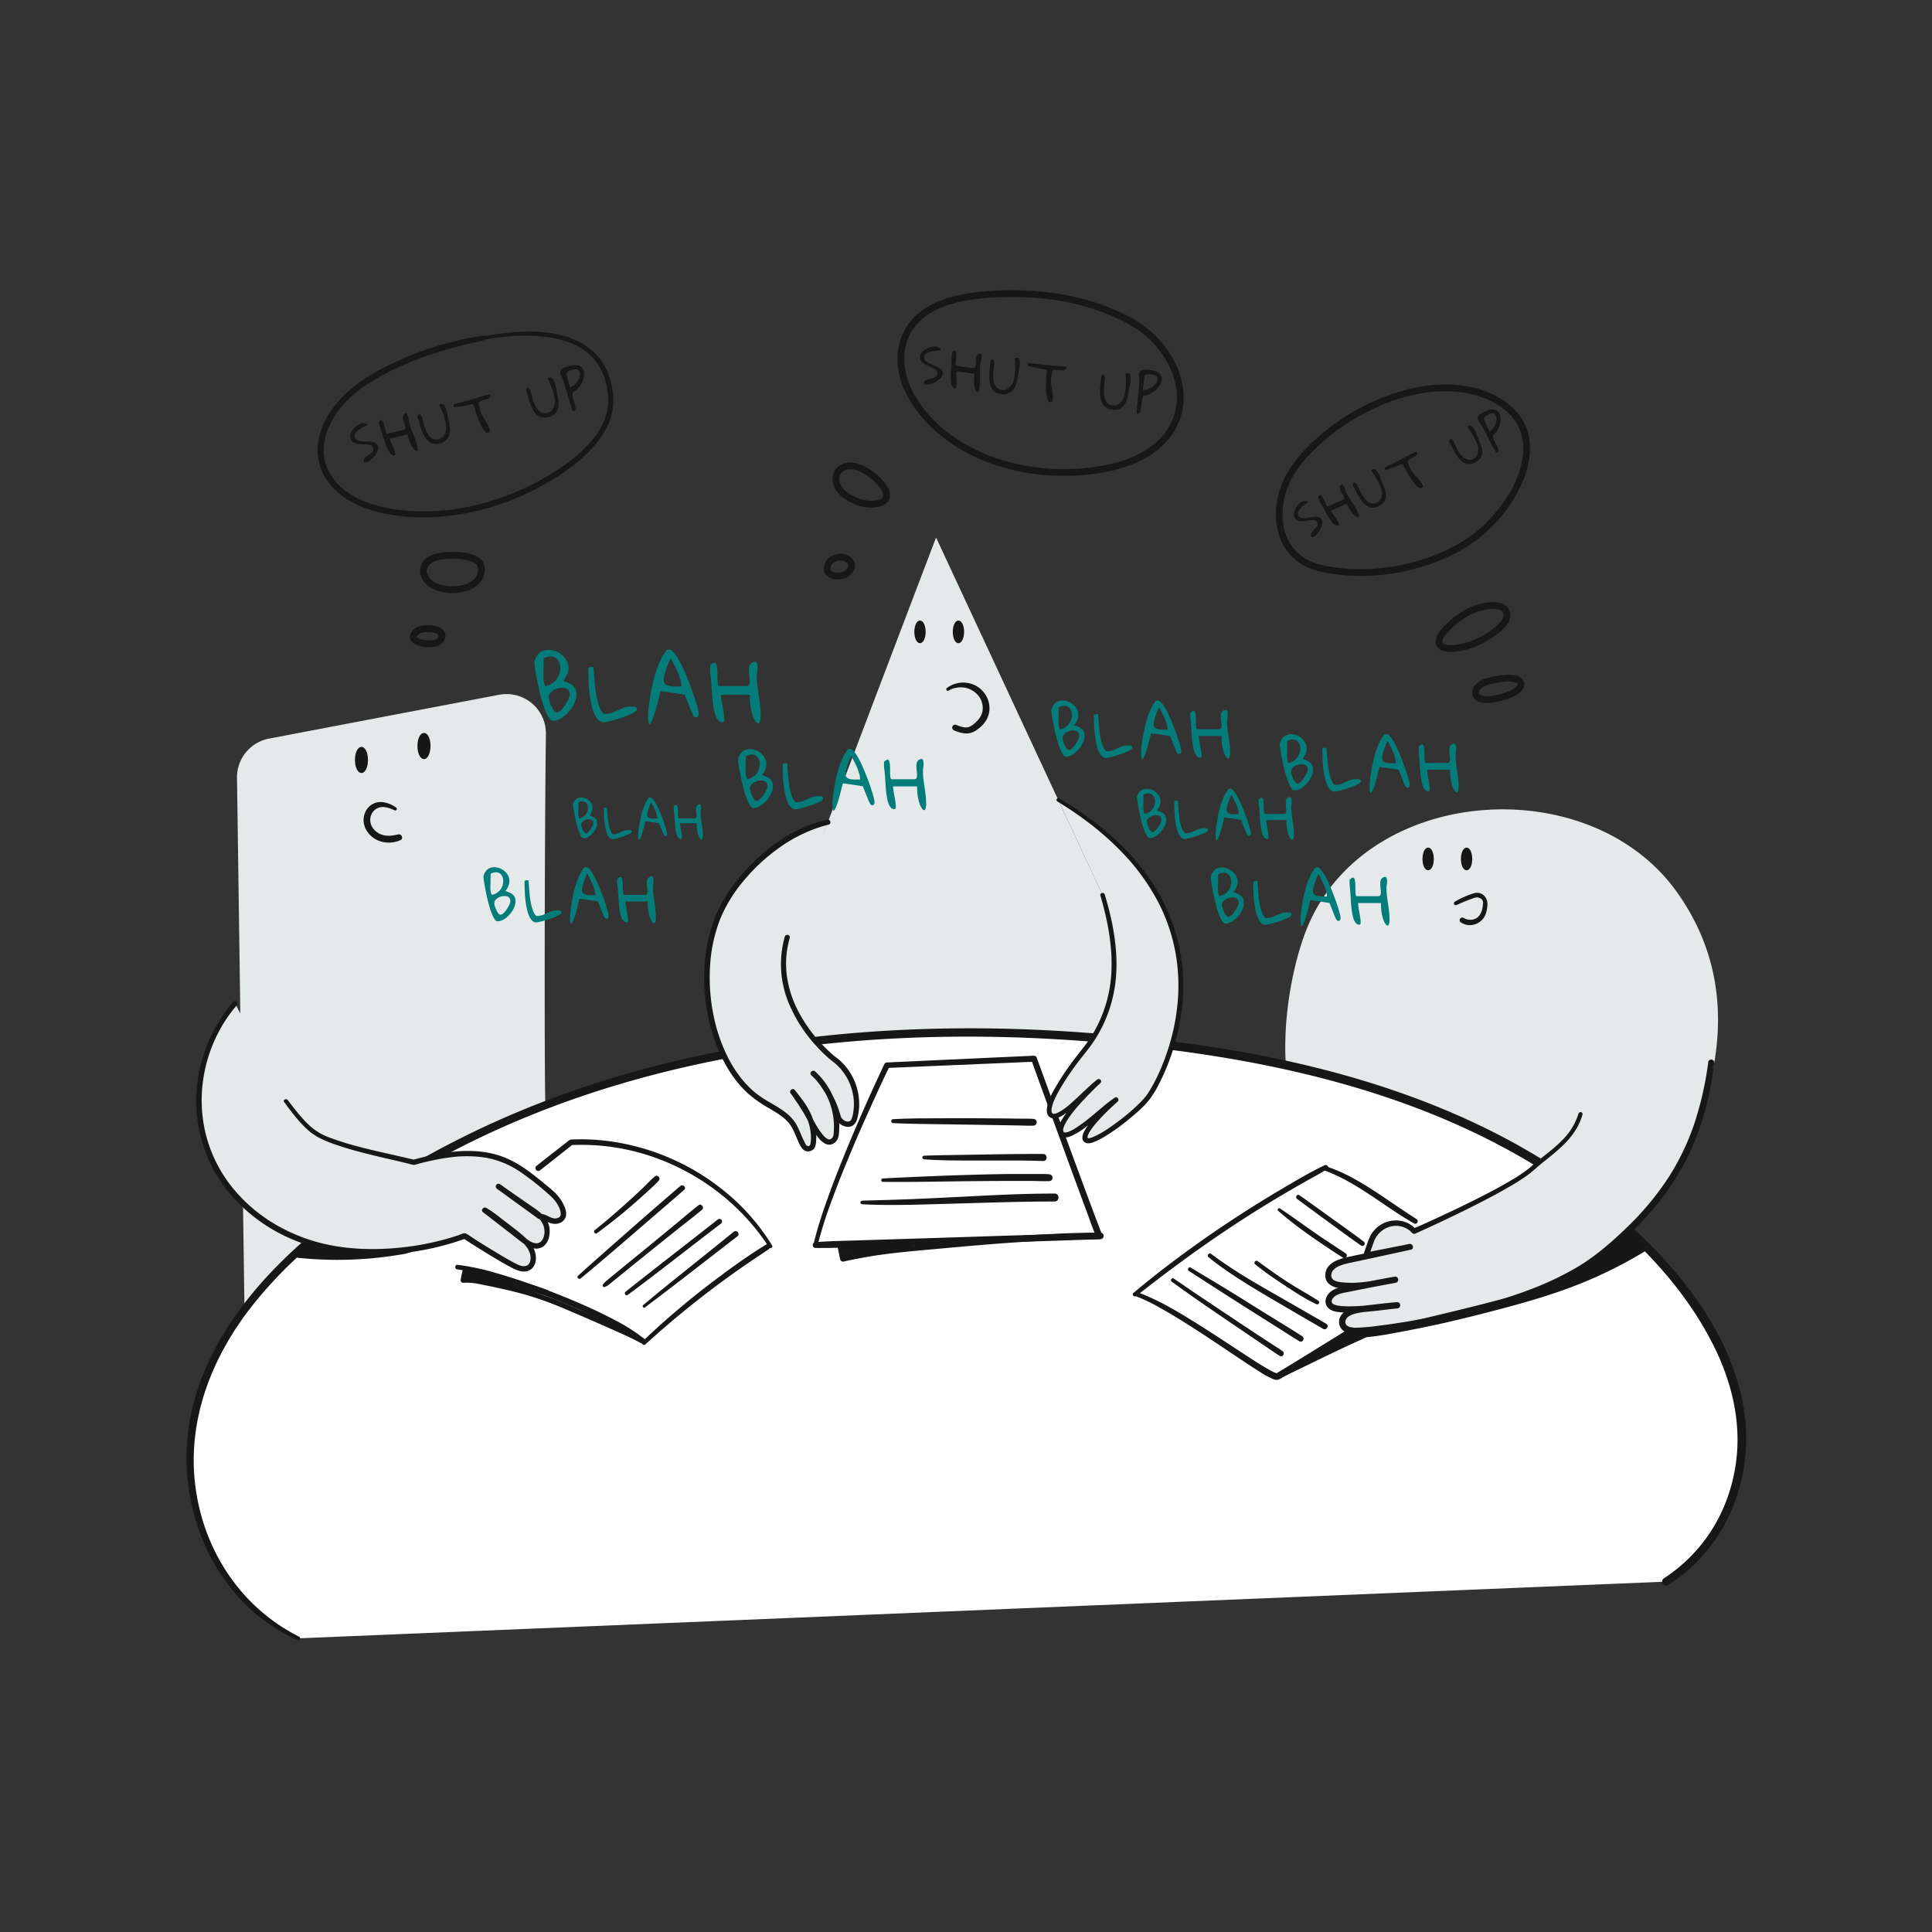 <svg xmlns="http://www.w3.org/2000/svg" width="1500" height="1500" fill="none"><rect width="100%" height="100%" fill="#333333" stroke="none"/><path fill="#E5E9EA" d="M423.39 857.32c-.78-28.19-.63-205.6.46-287.47a30.581 30.581 0 0 0-36.31-30.44l-178.68 34.05a30.59 30.59 0 0 0-24.86 30l6 426.54m387.19-218c34.45-92.34 149.56-394.69 149.56-394.69L910.54 812m88.61 23.47c-4.38-37 3.16-81.39 13.94-110.51 42.64-115.25 219.34-128.71 288.32-33.08 51 70.64 35.92 152.33-4.15 224.56-9.31 16.78-43 54.6-81 52"/><path fill="#fff" d="M231.42 1272c-75.76-36.31-100.4-127.43-73-199.31 27.4-71.88 94.94-126.49 167.07-168.12 179.29-103.46 401.32-119 605.41-89.87 127.29 18.14 258.13 62.86 347.31 153.76 36.31 37 65.91 81 72.81 129.51 6.9 48.51-12.45 101.65-57.69 130"/><path fill="#171717" d="M232.19 1270.69c-44.74-22.48-73.51-66-80.29-115.17-7.21-52.32 12.38-102.13 44.69-142.71 36.33-45.62 85.33-80.1 135.72-108.56 53.31-30.1 110.66-52.6 169.76-68.4 119.2-31.88 244.53-37 367-25.19 117.36 11.28 237.24 37.68 337.08 103.28 49.36 32.44 96 75.61 123.2 128.69 13 25.28 21 53.5 19.47 82.08-1.41 26.69-10.86 53.21-27.65 74.11a125.094 125.094 0 0 1-29.31 26.58c-3.27 2.13-.27 7.37 3.08 5.27 46.15-28.85 67.7-84.42 58.88-137.38-10.1-60.66-53.35-112.33-98.76-151.18C1162.2 862.67 1040.14 825.9 921 810c-126.4-17-256.5-16.81-381.5 10.36C477.87 833.76 417.62 854 361.09 882 307 908.9 253.82 942.53 211.78 986.35c-36.62 38.17-65.25 86.38-66.88 140.41-1.44 47.82 17.66 96.67 55.07 127.38a146.254 146.254 0 0 0 30.68 19.19c1.76.83 3.32-1.75 1.54-2.64z"/><path fill="#E5E9EA" d="M222.13 854.92a175.448 175.448 0 0 0 15.45 18.62c6 6 11.14 8.93 19.14 11.86 20.94 7.69 43 11.67 64.6 17 23.26-6.27 48.69-10.68 70.91-1.34 8.85 3.72 16.71 9.45 24.2 15.47 4.42 3.54 8.753 7.207 13 11 4.41 3.93 14.44 18.81 2.27 20.62-4.4.66-8.17-3.61-12.61-3.74 0 0-34.13-24.69-31.94-23.17L414 939.93c2.75 1.92 5.55 3.88 7.58 6.56a16.257 16.257 0 0 1 2.75 13.51c-.68 2.76-2.26 5.48-4.84 6.67-4.44 2-9.42-1.1-13.29-4.09l-29.77-23a70.073 70.073 0 0 1 8.25 5.53l15.85 12.33c6.39 5 13.36 11.05 13.49 19.13.05 3-1.11 6.21-3.7 7.7-3 1.72-6.77.65-9.87-.83-11.4-5.45-39.71-23.83-39.71-23.83-34.23 12.54-79.06 16.59-114.27 7.1-43.7-11.77-80.61-44.51-89.78-90.16a115.886 115.886 0 0 1 25.86-97.38"/><path fill="#171717" d="M220.71 855.75c5.79 7.74 11.64 15.82 19 22.15 6.52 5.6 14.38 8.61 22.43 11.32 9.66 3.25 19.52 5.82 29.42 8.2 5 1.2 10 2.35 15 3.52 2.46.57 4.92 1.14 7.37 1.73l3.55.85c1.239.441 2.524.74 3.83.89a14.22 14.22 0 0 0 3.37-.82l3.82-1a238.034 238.034 0 0 1 7-1.59c4.73-1 9.51-1.87 14.32-2.45a93.98 93.98 0 0 1 28.22.43A69.83 69.83 0 0 1 404 909.89a215.821 215.821 0 0 1 23.32 18.57c3.55 3.16 6.81 7.6 7.87 12.34a6.23 6.23 0 0 1 .07 2.67 2.576 2.576 0 0 1-1.3 1.73c-3.18 1.87-6.18.12-9.14-1.27a15.271 15.271 0 0 0-5.75-1.65l1.06.28c-9.333-6.74-18.65-13.487-27.95-20.24l-2.9-2.11-.83-.61c-.36-.26-.32-.42.07.06L386 923c.665.388 1.297.83 1.89 1.32l5.37 3.74 10.07 7 10 7c2.79 2 5.68 4 7.44 7a14.39 14.39 0 0 1 1.85 9.12c-.38 2.81-1.81 6.21-4.86 6.94-3.05.73-6.23-1.29-8.62-3-3.3-2.3-6.42-4.89-9.6-7.35l-22-17-2.11 3.61c7.07 3.89 13.26 9.42 19.6 14.36a121.69 121.69 0 0 1 10.17 8.35c2.74 2.64 5.31 5.73 6.33 9.47.81 3 .69 7.78-2.77 9.14-3.11 1.22-6.68-.8-9.39-2.21-5.16-2.68-10.15-5.68-15.12-8.69-4.97-3.01-10.25-6.26-15.25-9.46-2.37-1.5-4.69-3.29-7.16-4.59-1.62-.86-4.17.68-5.76 1.21a157.887 157.887 0 0 1-5.88 1.88c-4.18 1.26-8.41 2.38-12.66 3.37a213.098 213.098 0 0 1-26.06 4.36c-17.55 1.83-35.5 1.71-52.89-1.43a136.093 136.093 0 0 1-43.1-15.53 122.857 122.857 0 0 1-33.63-27.85A108.285 108.285 0 0 1 161 885.12a109.882 109.882 0 0 1-3-48.54 115.188 115.188 0 0 1 18.38-46.4 107.264 107.264 0 0 1 7.45-9.67c1.61-1.84-1.08-4.56-2.7-2.7a118.454 118.454 0 0 0-28.18 66 112.152 112.152 0 0 0 13.85 66.08c10.52 18.56 26.35 33.8 44.68 44.58 19.91 11.7 42.37 17.77 65.34 19.23a211.818 211.818 0 0 0 76.18-9.22c2.78-.873 5.54-1.81 8.28-2.81l-1.66-.21c9.95 6.45 20 12.77 30.27 18.7 2.82 1.63 5.67 3.24 8.59 4.68 4.48 2.23 10.2 3.94 14.38.13 3.79-3.47 3.87-9.55 2.15-14-1.81-4.74-5.33-8.55-9.12-11.82-5.1-4.4-10.6-8.37-15.91-12.5-4-3.13-8-6.38-12.53-8.85-2-1.1-4.48 1.77-2.54 3.28l21.57 16.67c3.47 2.68 6.86 5.51 10.45 8 3 2.1 6.68 4 10.47 3.61 8.23-.9 10.56-10.83 8.87-17.63-2-8.17-9.55-12.39-16-16.88l-12.53-8.73-6.26-4.37a23.095 23.095 0 0 0-3.46-2.41 2.108 2.108 0 0 0-3.127 1.954c.025.503.23.981.577 1.346a10.25 10.25 0 0 0 1.9 1.42l4.05 2.94 12.2 8.85 11.13 8.06c.95.69 1.89 1.42 2.87 2.08.402.297.881.474 1.38.51 1.849.313 3.628.946 5.26 1.87 3.63 1.77 7.25 2.65 11.07.85a7.301 7.301 0 0 0 4.19-6.36c.16-2.77-.93-5.56-2.15-8a34.73 34.73 0 0 0-4.7-6.94c-2.57-3-5.84-5.47-8.85-8-3.91-3.29-7.88-6.51-12-9.57-7.84-5.87-16.29-10.89-25.73-13.67-19-5.61-39.4-2.74-58.26 1.93a325.07 325.07 0 0 0-7.12 1.86h1.06c-15.05-3.66-30.27-6.66-45.23-10.72a211.518 211.518 0 0 1-21.54-6.87 45.782 45.782 0 0 1-15-9.29c-6.21-5.85-11.41-12.71-16.55-19.49-1.25-1.66-4.1-.05-2.83 1.65h.09z"/><path fill="#E5E9EA" d="M611.23 727.69c-15.74 54.54 36.2 94.61 36.2 94.61 13.94 10 20.72 29 16.2 45.48-.69 2.53-1.78 5.24-5.74 5a8.177 8.177 0 0 1-7.26-6c-6.1-21.86-19.27-33.38-19.27-33.38a55.525 55.525 0 0 1 17.75 48.12 6.207 6.207 0 0 1-2.67 4.45c-3 2-5.52.09-7.49-1.78-3.62-3.42-7.84-10.41-9.92-14.93-3.62-7.86-13.49-21.54-13.49-21.54 5.38 6.84 10.05 12.49 13.21 20.59 2.39 6.15 3.75 13.9 2.41 20.59a3.775 3.775 0 0 1-5.127 2.772 3.78 3.78 0 0 1-1.703-1.372c-3.43-5-5-11.67-8.3-16.94-5.79-9.14-16.66-13.37-25.65-19.4-14.71-9.85-25-25.26-31.54-41.72-12.48-31.51-14-71.56-.3-102.55 13.7-30.99 49-63.47 84.22-71.35"/><path fill="#171717" d="M609.32 727.16a78.774 78.774 0 0 0 2.68 50.76 113.322 113.322 0 0 0 21.87 34.3 117.135 117.135 0 0 0 9.09 9c2 1.75 4.14 3.26 6.11 5A41.843 41.843 0 0 1 662.31 850c.849 4.527.89 9.169.12 13.71a17.987 17.987 0 0 1-1.55 5.6c-.89 1.62-2.68 1.7-4.33 1.15a6.295 6.295 0 0 1-3.92-4.25c-.79-2.59-1.58-5.17-2.58-7.71a81.632 81.632 0 0 0-6.41-13 65.835 65.835 0 0 0-10.24-13.09l-.58-.54c-2-1.74-4.91 1.12-2.93 2.94a54.065 54.065 0 0 1 17.54 41.93c-.07 1.79 0 4-.68 5.67-.62 1.5-2.26 2.73-3.9 2.06a11.564 11.564 0 0 1-3.79-3.21 39.469 39.469 0 0 1-3.31-4.39c-3.75-5.62-6.34-11.87-9.92-17.6a207.612 207.612 0 0 0-8.5-12.66l-3.25 2.51c3.88 4.93 7.84 9.83 10.73 15.43a41.067 41.067 0 0 1 4.81 18.36 26.65 26.65 0 0 1-.3 4.55c-.16 1-.29 1.9-1.3 2.28a1.677 1.677 0 0 1-1.52-.2c-1-.63-1.53-2.14-2-3.13-2.93-5.58-4.52-11.72-8.49-16.73-7.27-9.18-19-13.07-28-20.06-9.54-7.36-16.92-17.2-22.46-27.84a129.03 129.03 0 0 1-11.78-34.59 145.624 145.624 0 0 1-2.46-37.44 118.115 118.115 0 0 1 7.69-35.82 111.143 111.143 0 0 1 17.62-29.19 144.327 144.327 0 0 1 26.74-25.35 115.562 115.562 0 0 1 31.83-16.78c2.67-.87 5.35-1.74 8.09-2.36 2.54-.57 1.47-4.47-1.07-3.89-24.82 5.6-46.92 21.2-63.82 39.86a125.649 125.649 0 0 0-20.63 30.09 116.267 116.267 0 0 0-10.09 36.56c-3 25.8 1.1 53.09 12.09 76.66 5.33 11.47 12.64 22.16 22.17 30.47a96.769 96.769 0 0 0 15.32 10.52c5 3 10.18 5.93 14.2 10.24 4.41 4.73 6.11 10.93 8.87 16.63 1.23 2.54 2.69 5.65 5.68 6.4a6.002 6.002 0 0 0 6.42-2.58 10.262 10.262 0 0 0 1.11-4.23 32.12 32.12 0 0 0 .19-5.37 44.315 44.315 0 0 0-1.66-10 56.147 56.147 0 0 0-9-17.56c-2-2.68-4-5.27-6.09-7.88-1.44-1.83-4.63.6-3.25 2.5a265.38 265.38 0 0 1 8 11.8 92.835 92.835 0 0 1 5.18 9 78.044 78.044 0 0 0 5.83 10.25c2.21 3.19 4.95 7.05 8.68 8.54 4.66 1.87 9.12-2 9.74-6.58a57.255 57.255 0 0 0-2.43-25.36 58.274 58.274 0 0 0-15.9-24.51l-2.93 2.94a49.25 49.25 0 0 1 7.67 9 77.654 77.654 0 0 1 6.6 11.38 75.559 75.559 0 0 1 2.91 7.11c.88 2.53 1.32 5.44 2.77 7.73 2.43 3.85 8.33 6.62 12.5 3.71a8.883 8.883 0 0 0 3.22-5.15 42.17 42.17 0 0 0 1.33-7.23 45.888 45.888 0 0 0-6.38-27.71 43.268 43.268 0 0 0-9.33-11c-.51-.42-1-.83-1.55-1.23l-.58-.44s-1-.72-.39-.27c.4.28.19.15.1.07l-.62-.49c-2.39-2-4.67-4.08-6.87-6.26A115.153 115.153 0 0 1 619 783.64c-7.44-14.94-10.62-31.89-7.5-48.41a76.328 76.328 0 0 1 1.67-7c.71-2.45-3.11-3.5-3.81-1.05l-.04-.02z"/><path fill="#E5E9EA" d="M1227.15 864.72c-5.94 20.94-24.56 30.65-37.26 42.25-17.73 16.21-92 48.92-92 48.92a17.962 17.962 0 0 0-7.07-5c-10.59-4.22-22.52 1.79-26.29 12.54l-3.92 11.18 34.13-6.67-33 7.12c-5 1.07-9.89 2.1-14.84 3.14-6.58 1.39-17.18 4.63-15.46 13.49.82 4.22 5.09 5.43 8.81 6 14.35 2.07 29.07-1.63 42.87-4.15-11.46 2.05-22.92 4.17-34.31 6.58-3.91.82-8.12 1.46-11.79 3.07-3.67 1.61-7.62 6.3-4.41 10.3 5.27 6.57 41.48 1 52-.07-6.96.59-13.9 1.35-20.81 2.27-6.35.85-14.71.88-19.52 5.67-.82.77-1.44 1.72-1.82 2.78-.37 1.06-.5 2.19-.35 3.3.62 3.8 4.21 5.15 7.49 5.79 7.5 1.45 135.55-12.61 192.69-58.59 56.58-45.53 78.23-89.33 86.31-149.64"/><path fill="#171717" d="M1225.64 864.31a48.985 48.985 0 0 1-11.31 19.45c-4.84 5.24-10.46 9.67-16 14.07-2.68 2.12-5.37 4.23-8 6.47-1.49 1.3-3 2.7-4.54 3.86a124.689 124.689 0 0 1-11.51 7.62c-10.07 6.06-20.54 11.46-31.06 16.7-10 5-20.19 9.8-30.39 14.48-3.51 1.607-7.03 3.2-10.56 4.78-1.69.76-3.54 1.38-5.15 2.29l-.24.1 2.48.32c-6.45-7.33-17.29-8.84-25.82-4.44a23.094 23.094 0 0 0-9.35 9 46.408 46.408 0 0 0-3 7.54c-.89 2.5-1.78 5.003-2.66 7.51-.61 1.72 1.21 3 2.74 2.73l29.86-5.77 4.29-.83-1.22-4.42-30.71 6.57c-5.14 1.1-10.29 2.17-15.44 3.25-3.1.562-6.14 1.406-9.09 2.52a18.34 18.34 0 0 0-7.62 5.13 10.784 10.784 0 0 0-2.13 4.422c-.36 1.617-.35 3.297.04 4.908.86 3.75 4.16 5.94 7.69 6.89 4.42 1.02 8.95 1.43 13.48 1.23 11.28-.19 22.35-2.79 33.4-4.81a2.42 2.42 0 0 0 1.46-1.133c.31-.556.39-1.215.22-1.832a2.356 2.356 0 0 0-1.13-1.456 2.401 2.401 0 0 0-1.83-.229c-11.64 2.08-23.25 4.303-34.83 6.67-4.91 1-10.48 1.66-14.52 4.9-3.59 2.87-5.61 7.89-2.62 11.92s9.44 4.13 13.88 4.3c7.01.14 14.03-.19 21-1 6.42-.63 12.81-1.52 19.24-2.15.65-.02 1.26-.28 1.72-.74.45-.46.71-1.07.73-1.72-.01-.65-.26-1.27-.72-1.73-.46-.46-1.08-.72-1.73-.73-5.89.51-11.77 1.13-17.64 1.86-4.63.58-9.36.89-14 1.8-4.37.87-9 2.66-11.66 6.4-.72.95-1.23 2.04-1.51 3.19a8.757 8.757 0 0 0-.14 3.53c.2 1.17.63 2.29 1.27 3.29.65 1 1.49 1.86 2.47 2.53 5.06 3.39 11.86 2.18 17.53 1.66 9.76-.9 19.48-2.25 29.15-3.79a605.91 605.91 0 0 0 39.62-7.68c14.79-3.4 29.47-7.36 43.88-12.13A302.343 302.343 0 0 0 1216 994.3a177.968 177.968 0 0 0 18.33-10.66 201.249 201.249 0 0 0 19.57-15.33 255.933 255.933 0 0 0 37.9-40 192.576 192.576 0 0 0 24.1-42.64 226.759 226.759 0 0 0 13.1-47.28c.73-4.24 1.35-8.49 1.92-12.75a2.468 2.468 0 0 0-1.66-2.94c-1.12-.3-2.77.38-2.94 1.67a257.147 257.147 0 0 1-10.75 47.7 189.06 189.06 0 0 1-20.09 42 220.628 220.628 0 0 1-32.56 39.06c-11.69 11.31-24.08 22.1-38.07 30.48a239.674 239.674 0 0 1-38.76 18.27 422.721 422.721 0 0 1-42.85 13.42c-13.46 3.5-27.04 6.5-40.73 9-10.81 2-21.84 3.73-32.28 5-6.19.89-12.42 1.42-18.67 1.59h-1.17c-.57-.2-1.16-.33-1.76-.4-.83-.22-1.62-.55-2.35-1a3.487 3.487 0 0 1-1.53-1.83c-.29-.76-.3-1.6-.04-2.38 1.2-3.89 6.37-5.25 9.86-5.93 4.37-.84 8.87-1.16 13.29-1.7 5.58-.67 11.17-1.25 16.77-1.76V1011c-11.64 1.15-23.2 3-34.91 3.21-2.92.09-5.85 0-8.76-.27-.7-.07-.76-.07-1.3-.16s-1.18-.19-1.76-.33c-.58-.14-1-.24-1.44-.39l-.56-.2c-.56-.2.23.15-.26-.11l-.52-.28c-.11-.06-.58-.39-.28-.17.3.22-.14-.12-.2-.19-.17-.16-.31-.36-.42-.57-.75-1.4 0-2.93 1-4 2.93-3.27 8.14-3.8 12.2-4.61 12.11-2.43 24.21-4.83 36.37-7l-1.28-4.65c-9 1.65-17.93 3.71-27.06 4.42-4.49.387-9.01.343-13.49-.13-2.47-.28-6-.62-7.59-2.87-1.34-1.94-.74-4.83.7-6.52a14.68 14.68 0 0 1 6.25-3.87 62.705 62.705 0 0 1 8.53-2.21c4.57-1 9.14-1.94 13.7-2.94l31.84-6.92c2.89-.63 1.66-5-1.22-4.42l-29.83 5.89-4.28.84 2.74 2.74c1.29-3.72 2.55-7.46 3.87-11.18a18.623 18.623 0 0 1 6.56-8.799 18.651 18.651 0 0 1 10.37-3.591 16.94 16.94 0 0 1 12.89 5.67 2.088 2.088 0 0 0 2.47.32c4.41-2 8.78-4 13.15-6 9.94-4.613 19.82-9.363 29.63-14.25 10.79-5.41 21.53-11 31.92-17.13 4.16-2.47 8.28-5 12.2-7.87s7.64-6.4 11.52-9.54c11.36-9.19 23.43-18.15 29.31-32.05a49.46 49.46 0 0 0 2-5.67c.05-.377-.03-.76-.24-1.078a1.58 1.58 0 0 0-2-.552c-.34.166-.61.45-.76.8l-.05-.06z"/><path fill="#171717" d="M882.46 1006.59a135.85 135.85 0 0 1 17.65 8.52c7 3.89 13.87 8 20.65 12.29 13.84 8.7 27.37 17.89 41 27 5.33 3.56 10.67 7.12 16.11 10.52a65.1 65.1 0 0 0 10.78 5.87c1.147.52 2.426.66 3.66.42a15.375 15.375 0 0 0 3.56-1.79c5.06-2.85 10-5.87 15-8.9 12.44-7.61 24.82-15.31 37.14-23.11l3-1.88c2.86-1.77.23-6.3-2.65-4.53l-35.42 21.89c-5.54 3.43-11.14 6.79-16.69 10.21-1.57 1-3.14 1.94-4.76 2.81l-.67.35c-.61.33.55-.16.15-.06s.9 0 .25 0 .78.2 0 0c-.52-.15-1-.31-1.54-.51s.33.17.05 0l-.5-.22-1.09-.53c-1.86-.92-3.66-2-5.44-3-5.13-3-10.13-6.28-15.13-9.53-13.4-8.73-26.69-17.65-40.3-26.07-12.77-7.91-25.81-15.76-39.79-21.38-1.35-.55-2.71-1.06-4.09-1.54-2.05-.71-2.86 2.47-.89 3.21l-.04-.04z"/><path fill="#171717" d="M882.35 1006.14c18.19-14.38 36.77-28.29 55.8-41.53a927.7 927.7 0 0 1 58.16-37.33c5.55-3.28 11.14-6.504 16.76-9.67 5.76-3.24 11.59-6.35 17.23-9.77 2-1.24.26-4.15-1.84-3.16-10.55 5-20.64 11-30.69 16.88a918.347 918.347 0 0 0-29.69 18.14 907.615 907.615 0 0 0-57.39 39.74 727.268 727.268 0 0 0-30.69 24.38c-1.63 1.37.7 3.6 2.32 2.32h.03z"/><path fill="#171717" d="M1027.9 908.59c20 7.2 37.38 20.36 54.95 32 4.89 3.24 9.89 6.33 15 9.27 2.17 1.25 4.07-2 2-3.34-18.21-11.46-35.27-24.84-54.56-34.52a112.054 112.054 0 0 0-16.43-6.67c-2.08-.65-2.9 2.52-.89 3.24l-.07.02zM634.76 967a304.514 304.514 0 0 1 9.79-31.64c4.33-12.07 9.05-24 14-35.83a1072.88 1072.88 0 0 1 14.56-33.71 1727.958 1727.958 0 0 1 11.79-25.85c1.24-2.667 2.49-5.333 3.75-8a36.742 36.742 0 0 0 1.77-3.69c.019-.058.042-.115.07-.17l-1.83 1.06 89.23-3.78 24.92-1.07-2.23-1.7c1.62 4.494 3.243 8.98 4.87 13.46a82323.21 82323.21 0 0 0 11.74 32.3c4.767 13.1 9.547 26.197 14.34 39.29 4.22 11.52 8.463 23.027 12.73 34.52 2.26 6.06 4.3 12.33 7 18.2.066.165.143.325.23.48l2.13-3.72-5.56.17-15.2.46-22.67.7-27.59.84-30.7 1-31.06 1-29.66.92-25.65.8c-6.5.21-13 .38-19.5.61l-3.61.17-1.66.08c-.26 0-1.65 0-1 .08h-.45c-1.46.08-2.92.19-4.38.29-.92.06-2.06 0-2.69.75l1.6-.66h-.62c-2.91.09-2.92 4.62 0 4.53h.62l-1.6-.66c1 1 3.29.69 4.63.69h5.6c5.89-.09 11.78-.32 17.67-.51l24.47-.77 28.69-.92 31.12-1 30.81-1 28.72-.93 24-.78 17.2-.56c2.7-.08 5.41-.13 8.11-.26h.34a2.496 2.496 0 0 0 2.458-2.484 2.499 2.499 0 0 0-.318-1.236 4.073 4.073 0 0 1-.24-.47c-.06-.13-.11-.26-.17-.38-.21-.47.29.71 0 0-.42-1-.84-2.09-1.25-3.13-1.333-3.5-2.667-7.003-4-10.51-4.153-11.02-8.26-22.06-12.32-33.12-4.82-13.06-9.623-26.127-14.41-39.2L811 837.92c-2-5.44-3.9-10.91-5.95-16.33 0-.07-.05-.15-.08-.23a2.385 2.385 0 0 0-.844-1.214 2.383 2.383 0 0 0-1.396-.486c-29.74 1.333-59.483 2.697-89.23 4.09l-24.92 1.15a2.13 2.13 0 0 0-1.84 1.05c-1.52 3.18-3 6.38-4.5 9.59-3.79 8.18-7.54 16.38-11.17 24.64-4.89 11.13-9.69 22.29-14.31 33.54-4.91 12-9.65 24-14 36.16-3.86 10.76-7.51 21.63-10.3 32.71-.29 1.17-.58 2.35-.85 3.52-.45 2.04 2.67 2.89 3.15.89zm-280.07 18.45a196.65 196.65 0 0 1 24.79 5.7 483.402 483.402 0 0 1 30.79 9.89 588.274 588.274 0 0 1 32.39 12.7c10.06 4.31 20 8.9 29.72 13.93a201.565 201.565 0 0 1 22.85 13.33c.71.5 1.41 1 2.1 1.52 1.9 1.42 4.41-1.8 2.55-3.3a140.351 140.351 0 0 0-21.7-13.9c-9.58-5.12-19.44-9.71-29.42-14-10.86-4.67-21.86-9-33-13-10.43-3.75-21-7.22-31.62-10.24a187.523 187.523 0 0 0-26.32-5.75c-.89-.12-1.79-.23-2.69-.33-1.92-.21-2.39 3.12-.46 3.41l.02.04z"/><path fill="#171717" d="M501.11 1043.74a760.557 760.557 0 0 1 35.94-30.66 720.655 720.655 0 0 1 37.73-28.25c7.31-5.09 14.75-10 22.11-15 2.17-1.48.21-5-2.08-3.56-13.55 8.26-26.49 17.61-39.18 27.14-12.69 9.53-25 19.49-36.91 29.89-6.77 5.9-13.38 12-19.89 18.17-1.5 1.44.75 3.67 2.28 2.28v-.01z"/><path fill="#171717" d="M599.47 967a165.437 165.437 0 0 0-32.69-38.56 180.291 180.291 0 0 0-90.78-42 170.72 170.72 0 0 0-25.44-1.9 139 139 0 0 0-6.45.15 4.095 4.095 0 0 0-2.54.87l-3.19 2.5c-7.17 5.62-14.4 11.19-21.52 16.87l-.51.41a2.237 2.237 0 0 0 0 3.15 2.28 2.28 0 0 0 3.15 0l-.26.2.94-.73 1.84-1.45 6.05-4.78 13.66-10.81 3.15-2.5-1.52.63a169.285 169.285 0 0 1 69.2 11.23 177.697 177.697 0 0 1 59.27 37.59c9.553 9.148 18 19.385 25.17 30.5 1 1.51 3.38.13 2.43-1.42l.04.05zM338.63 486.2c-2.9-.73-5.903-.96-8.88-.68-2.72.26-5.5.79-7.68 2.53a9.999 9.999 0 0 0-3.68 4.92 5.637 5.637 0 0 0 1.33 5.26c2.4 2.7 6.54 3.52 9.95 4 3.41.48 7.33.42 10.63-1 3.3-1.42 6.2-5.07 5.38-9-.7-3.31-4.06-5.17-7.05-6-3.26-.89-4.65 4.16-1.4 5.05.26.07.51.14.76.23l.48.17s.4.16.15.05c.148.09.302.17.46.24.24.13.47.28.7.42 0 0 .33.25.1.07s.1.09.15.15c.05.06.48.51.29.27s.14.27.19.33c.05.06 0-.09-.05-.18 0 .13.07.26.12.38.15.41 0 0 0-.09.01.103.01.207 0 .31v.32c0-.1.12-.37 0-.14-.12.23-.19.65-.13.5.06-.15-.08.17-.09.17a6.322 6.322 0 0 1-.36.63c-.16.25-.07.12 0 .06a2.2 2.2 0 0 1-.29.32l-.32.29c.05 0 .2-.14 0 0a7.94 7.94 0 0 1-.88.52l-.39.19h-.09a9.946 9.946 0 0 1-1.6.44l-.42.07c-.59.1-.12-.09 0 0-.14-.09-.82.09-1 .1-1.503.1-3.012.07-4.51-.09l-.53-.06c-.5-.05.5.08 0 0s-.81-.13-1.21-.21c-.71-.14-1.42-.31-2.12-.52l-1-.33-.18-.07c.41.16-.13-.06-.23-.11a7.743 7.743 0 0 1-.81-.43 3.836 3.836 0 0 1-.34-.21c-.06 0-.11-.08-.16-.11-.38-.22.33.32.18.14-.15-.18-.36-.32-.53-.48-.35-.34.12-.15.09.14 0-.06-.16-.27-.2-.32-.25-.49-.04-.05 0 0 0 .09.25.49 0 0v.23a1.527 1.527 0 0 0 0-.37c0-.09-.17.67 0 .25 0-.12.09-.27.11-.4.06-.37-.28.49-.07.15.09-.13.15-.29.24-.43s.2-.29.29-.44c-.22.27-.2.34 0 0 .22-.27.61-.65.94-.95.33-.3.4-.32.58-.5.18-.18-.1.08-.14.1l.28-.19.65-.34c.05 0 .36-.15.05 0s.11 0 .17-.05a16.216 16.216 0 0 1 1.65-.45l.86-.16.38-.06h.08c1.373-.13 2.753-.16 4.13-.09.32 0 .65 0 1 .07l.54.06c.7.1 1.4.25 2.09.42a2.62 2.62 0 1 0 1.4-5.05l-.06-.04zm37.51-46.38c-1.27-9.18-13.62-10.85-20.93-11.24-3.92-.21-7.85-.09-11.75.36-5.11.59-10.4 2.14-14 6-4.32 4.58-4.2 10.91-.78 16a19.518 19.518 0 0 0 9 6.95A37.055 37.055 0 0 0 361.4 459a22.992 22.992 0 0 0 11-6.34 15.457 15.457 0 0 0 3.86-12.16 2.711 2.711 0 0 0-2.63-2.62 2.65 2.65 0 0 0-2.62 2.62c.107.839.144 1.685.11 2.53 0 .22 0 .44-.05.65 0 .7.07-.37 0 .05-.068.448-.162.892-.28 1.33-.09.33-.2.65-.3 1 0 .11-.31.73 0 .12l-.21.45a12.66 12.66 0 0 1-1.2 2c.39-.54-.29.34-.41.47-.12.13-.51.54-.78.8s-.51.46-.77.68c-.08.07-.63.49-.12.11l-.6.43c-.621.423-1.265.81-1.93 1.16-.38.21-.78.4-1.18.59l-.41.18-.41.17a30.147 30.147 0 0 1-4.93 1.4c-.47.1-.94.17-1.42.25l-.47.07c.6-.08-.2 0-.27 0-1 .1-1.93.18-2.91.21a36.91 36.91 0 0 1-5.35-.2l-.71-.08c.08 0 .49.06 0 0l-1.41-.24c-.84-.16-1.68-.36-2.5-.59-.82-.23-1.6-.48-2.38-.77l-.62-.24c-.66-.27.32.14-.08 0s-.85-.39-1.26-.61a17.973 17.973 0 0 1-1.89-1.11c-.15-.1-1.05-.78-.53-.37-.31-.24-.61-.5-.9-.77-.29-.27-.51-.49-.75-.75s-.81-1-.38-.42a13.09 13.09 0 0 1-1.84-3.18 6.442 6.442 0 0 1 .08-5.32c2-3.78 6.64-5.45 10.94-6.17.7-.12-.48.05.29 0l.92-.1c.83-.09 1.67-.16 2.51-.22 1.81-.12 3.63-.18 5.44-.17 2.269.005 4.536.135 6.79.39 2.032.258 4.039.686 6 1.28.55.17 1.08.36 1.61.58-.43-.18-.05 0 0 0l.83.4c.4.21.78.43 1.16.67l.53.37c-.5-.36.11.1.21.18.327.296.638.61.93.94.31.36 0 0 0-.06.15.22.29.44.43.67l.27.53c-.28-.58 0 0 0 .12.137.463.244.934.32 1.41.19 1.4 2 2.17 3.22 1.83a2.701 2.701 0 0 0 1.79-3.33zm-.63-176.09c16.13-2.77 32.73-4.14 49-2.05 13.51 1.74 27.35 6.46 36.56 17a44.212 44.212 0 0 1 9.4 18.65c2.07 8.39 2.51 17.21-.08 25.53-2.69 8.64-8 16.25-14.17 22.8a124.584 124.584 0 0 1-21.1 17.63A200.88 200.88 0 0 1 376 390.5a173.126 173.126 0 0 1-62.26 5.82 117.037 117.037 0 0 1-27-5.67c-8.27-2.87-16.3-7-22.69-13.08-6.59-6.24-11.52-14.55-12.54-23.68-1-8.63 1.17-17.27 5.06-25a75.011 75.011 0 0 1 16.88-21.66c7.41-6.71 16.1-11.92 24.89-16.61 19.5-10.37 40.66-17.62 62.09-22.84 2.48-.607 4.97-1.183 7.47-1.73 2.58-.56 5.14-1.38 7.74-1.85 2.28-.42 1.32-3.89-.95-3.48-2.77.51-5.58.74-8.34 1.29s-5.44 1.13-8.14 1.74a301.826 301.826 0 0 0-16.56 4.27 244.36 244.36 0 0 0-32.3 12c-19.06 8.54-37.89 19.37-50.55 36.4-5.55 7.47-9.93 16.15-11.53 25.37a41.88 41.88 0 0 0 4.25 27.21c9.45 17.45 28.91 26 47.51 29.8 20.42 4.16 41.71 3.55 62.14-.21a199.46 199.46 0 0 0 64.47-24.22 169.406 169.406 0 0 0 24.32-17c7.32-6.24 14.09-13.38 19-21.67 4.91-8.29 7.73-17.52 7.11-27.09a59.007 59.007 0 0 0-6.21-23.7c-6.85-13-19.61-20.93-33.55-24.53-16-4.11-32.87-3.4-49.06-1.21-4.18.573-8.337 1.257-12.47 2.05-1.63.3-.91 2.78.73 2.51zm287.58 172.2c-4-8.46-17.74-7.43-22 .17a10.409 10.409 0 0 0-1.36 6.74 7.722 7.722 0 0 0 3.16 4.85c3.09 2.33 7.47 2.61 11.14 1.8a13.462 13.462 0 0 0 6.43-3.39c2.46-2.35 4.28-6.17 2.88-9.54a2.697 2.697 0 0 0-3.22-1.83 2.628 2.628 0 0 0-1.597 1.253A2.623 2.623 0 0 0 658.3 438c.098.238.182.482.25.73.13.44.06-.16 0 .29 0 .16-.07.73 0 .3a5.96 5.96 0 0 1-.23.86c-.08.28 0 0 0 0 0 .12-.12.24-.18.36s-.31.53-.47.8c-.16.27 0 0-.24.34s-.42.47-.65.69c-.23.22-.4.37-.6.55-.2.18 0 0 0 0l-.21.15c-.31.21-.63.41-1 .59l-.47.23c-.42.15-.29.14 0 0-.37.12-.73.27-1.1.38-.37.11-.75.2-1.13.28l-.53.09c-.45.08.51 0-.11 0-.739.055-1.481.055-2.22 0l-.52-.05c-.5 0 .5.11 0 0s-.71-.13-1.07-.23c-.36-.1-.67-.22-1-.33-.33-.11.44.24 0 0l-.49-.25c-.26-.15-.5-.33-.76-.49-.26-.16.42.39.07 0-.12-.12-.25-.23-.36-.36-.11-.13-.23-.32-.29-.32.18 0 .33.5.08.06-.07-.12-.13-.25-.21-.37-.21-.33.17.56 0 0 0-.16-.1-.33-.14-.49-.16-.57 0 .08 0 .1v-1.05a1.045 1.045 0 0 1 0-.25s-.12.56 0 .26c.12-.3.07-.37.12-.54.05-.17.1-.38.16-.56.06-.18.29-.71.08-.25.163-.375.35-.739.56-1.09.09-.16.2-.31.3-.46.23-.36-.3.31.1-.12s.55-.58.85-.85c.3-.27.42-.28.06-.05.18-.12.35-.25.54-.37.19-.12.65-.39 1-.56.09 0 .63-.28.3-.14s.29-.11.4-.14c.363-.131.734-.241 1.11-.33.19 0 .37-.09.56-.12.19-.03.79-.12.42-.08-.37.04.38 0 .52 0h.67c.45 0 .89.05 1.33.07h.15l.64.14c.42.11.82.26 1.23.4-.49-.17-.12-.05.13.08l.55.31c.21.13.4.27.6.41-.42-.3-.1-.08.09.11.16.14.31.29.45.45.06.06.11.14.18.2.23.23-.23-.38-.07-.09.16.29.5.79.7 1.23a2.647 2.647 0 0 0 3.59.94 2.691 2.691 0 0 0 1.05-3.53zm20.83-64.47a49.306 49.306 0 0 0-11.83-8.86c-3.79-2-8.09-3.72-12.46-3.52a14.077 14.077 0 0 0-10.28 4.61 12.878 12.878 0 0 0-2.73 10.55c1.43 8.85 10.21 14.55 17.93 17.53a31.924 31.924 0 0 0 12.51 2.33c3.9-.16 8.31-.9 11.32-3.62 6.26-5.67-.09-14.52-4.46-19-2.36-2.42-6.06 1.28-3.71 3.71a22.659 22.659 0 0 1 4.88 6.73c0 .13.21.47 0 0 .06.15.12.29.17.44.05.15.16.5.23.75s.13.56.19.84c.06.28 0-.16 0-.18v1.29c0 .23.11-.48 0-.13a2.682 2.682 0 0 1-.06.28c-.06.22-.28.8 0 .27-.11.23-.24.45-.37.67-.22.39 0 0 .07-.06-.082.11-.172.214-.27.31a8.347 8.347 0 0 1-.61.58c.38-.31-.17.09-.32.18a9.185 9.185 0 0 1-1 .53c.34-.16-.44.16-.54.19-.39.14-.78.25-1.17.35a18.53 18.53 0 0 1-2.46.47 25.179 25.179 0 0 1-10.38-1.09c-6.19-1.88-13.55-5.79-16.13-12a11.656 11.656 0 0 1-.66-2.2 7.113 7.113 0 0 1-.14-1.87 7.706 7.706 0 0 1 .86-3.29 7.4 7.4 0 0 1 2.11-2.35 8.994 8.994 0 0 1 4.06-1.52c3.4-.48 7 .77 10.26 2.45a44.518 44.518 0 0 1 11.28 8.32c2.38 2.42 6.08-1.29 3.71-3.69zm203.72-118.81c-9.42-6.83-20.49-11.7-31.37-15.69a183.026 183.026 0 0 0-33.54-8.75 226.721 226.721 0 0 0-32.19-2.78 236.61 236.61 0 0 0-28.3 1c-18.41 1.83-38.86 6.2-52.39 19.82a44.507 44.507 0 0 0-12.22 23.5 55.108 55.108 0 0 0 2 26.48c2.8 8.71 7.53 16.57 13.09 23.79a109.878 109.878 0 0 0 18.47 18.79 136.823 136.823 0 0 0 47.37 24 170.807 170.807 0 0 0 52.82 6.55c18.7-.58 38.16-3.69 55-12.15A62.724 62.724 0 0 0 909.55 338a50.375 50.375 0 0 0 9.33-26.47c1-18.65-8.1-36.84-20.86-49.94a81.122 81.122 0 0 0-10.38-9 2.628 2.628 0 0 0-3.58.94 2.66 2.66 0 0 0 .94 3.58c14 10.24 24.9 25.81 28 43a46.684 46.684 0 0 1-2.33 25 49.138 49.138 0 0 1-16.84 21.4C879 357.47 860 361.78 842.09 363.45a168.708 168.708 0 0 1-50.73-2.84 141.096 141.096 0 0 1-47.08-18.87c-14.08-9.05-26.49-21.27-34.73-35.93-8-14.27-10.67-32.47-2.53-47.19 8.77-15.86 27-22.39 43.88-25.43a179.185 179.185 0 0 1 27.85-2.52c9.401-.235 18.808.035 28.18.81 22 1.89 43.92 7.49 63.76 17.32a99.789 99.789 0 0 1 14.31 8.37 2.628 2.628 0 0 0 2.031.349 2.616 2.616 0 0 0 1.992-2.223 2.617 2.617 0 0 0-1.383-2.646zm290.62 272.22a21.883 21.883 0 0 0-8.85-1c-3.4.216-6.77.694-10.09 1.43-5.4 1.16-11.18 2.67-14.6 7.37a8.514 8.514 0 0 0-1.58 3.386 8.405 8.405 0 0 0 .05 3.734 8.253 8.253 0 0 0 5.68 5.28c3.56 1.17 7.58.74 11.21.21a54.471 54.471 0 0 0 12-3.24c3.83-1.5 7.68-3.24 10.1-6.73a6.65 6.65 0 0 0 1.17-2.72c.19-.981.16-1.992-.09-2.96-.71-2.45-2.73-3.87-5-4.81-1.3-.55-2.88.59-3.22 1.83a2.677 2.677 0 0 0 1.83 3.22c.47.19.88.5 1.19.9.08.097.14.214.17.34a.7.7 0 0 1-.01.38c0-.43-.14.44-.14.44.13-.33-.33.53-.28.47a8.166 8.166 0 0 1-1.31 1.43c-1.92 1.72-4.59 2.71-7 3.6a54.721 54.721 0 0 1-10.38 2.73c-2.74.55-5.56.55-8.3 0-.26-.07-.53-.15-.79-.24-.77-.28.38.22-.31-.14-.21-.11-.41-.23-.61-.35-.6-.36.33.34-.16-.12-.15-.14-.3-.28-.44-.43-.46-.5.37.4 0-.1-.1-.11-.32-.7-.07-.05-.09-.23-.14-.47-.21-.71-.19-.55 0 .4 0 0 .01-.156.01-.314 0-.47-.06-.57-.18.47 0-.08.07-.19.11-.4.16-.59.05-.19.3-.73 0-.16a7.098 7.098 0 0 1 .67-1.17c.13-.19.18-.26 0 0 .1-.13.21-.25.32-.38 2.71-2.94 7.09-3.91 11.19-4.79 2.8-.633 5.64-1.054 8.5-1.26 2.62-.329 5.29-.076 7.8.74.67.179 1.38.087 1.98-.255a2.625 2.625 0 0 0 1.24-1.575 2.68 2.68 0 0 0-.29-1.939 2.63 2.63 0 0 0-1.53-1.221zm-13.45-56.75c-4.73-1.16-9.78-.57-14.48.46a48.082 48.082 0 0 0-13 5 64.618 64.618 0 0 0-12.86 9.43c-3.33 3.12-7 6.71-8.9 11a9.114 9.114 0 0 0-.74 6.2 7.873 7.873 0 0 0 1.88 2.981 7.896 7.896 0 0 0 3 1.859c5.16 2.08 11.39.94 16.65-.21 10.1-2.21 19.07-7.08 27.15-13.43 3.72-2.92 8-6.79 8.85-11.68a10.08 10.08 0 0 0-1.33-7.44 10.705 10.705 0 0 0-6.26-4.13c-3.26-.89-4.65 4.17-1.39 5.05 2.91.79 4.58 2.84 3.77 5.84s-3.94 5.88-6.53 8a61.585 61.585 0 0 1-22.34 11.91c-4.36 1.22-9.12 2.23-13.67 1.9a9.833 9.833 0 0 1-3.16-.73 3.639 3.639 0 0 1-1.41-1 1.666 1.666 0 0 1-.24-1.11v-.1c.03-.178.06-.355.11-.53 0-.18.1-.36.16-.54 0 0 .26-.72.15-.45 1.46-3.47 4.47-6.27 7.22-8.92a60.018 60.018 0 0 1 10.75-8.3 44.657 44.657 0 0 1 12.14-5.18c4.16-1 8.85-1.81 13.06-.78 3.31.78 4.7-4.3 1.42-5.1zm9.46-151.72c-13.72-12.66-33.23-17.83-51.53-17.9-18.3-.07-36.53 4.65-53.35 11.83a172.618 172.618 0 0 0-46.49 29.38c-12.13 10.75-23.35 23.53-28.72 39.06-4.74 13.71-5.17 29.49 1.3 42.72a40.21 40.21 0 0 0 14.2 16c7.35 4.78 15.93 6.7 24.48 8a158.001 158.001 0 0 0 63.42-3.63c19-5 37.9-13.26 53.07-26 13.64-11.43 25-26.21 31.86-42.69 6.22-15 8.17-32.76-.5-47.24a43.976 43.976 0 0 0-7.74-9.52c-2.46-2.3-6.18 1.4-3.71 3.71a37.295 37.295 0 0 1 11.17 19.12c1.6 7.09 1.06 14.76-.73 21.92-4.06 16.26-13.85 31-25.41 42.94a101.06 101.06 0 0 1-18.87 15.5 140.047 140.047 0 0 1-26.72 12.87 157.042 157.042 0 0 1-60.25 9.29c-4.9-.216-9.78-.694-14.62-1.43-4.56-.617-9.05-1.6-13.45-2.94a36.978 36.978 0 0 1-17-11.2 38.245 38.245 0 0 1-8-17.09 54.13 54.13 0 0 1 0-19.7 62.071 62.071 0 0 1 7.37-20 93.693 93.693 0 0 1 14.15-18.06 162.138 162.138 0 0 1 41.8-30.78c15.47-8.1 32.46-14.08 49.86-16.09 16.79-1.94 34.17-.18 49.26 7.73a53.282 53.282 0 0 1 11.42 7.91c2.46 2.28 6.21-1.41 3.73-3.71zM307.52 627c-3.87-2.81-9-4.79-13.86-4.18a12.864 12.864 0 0 0-10.06 7.75c-4 9 1.61 18.6 10.25 22.1a21.929 21.929 0 0 0 17.16-.44c2.55-1.22.69-5-1.85-4.39-3.9.85-7.76 1.56-11.69.51a13.899 13.899 0 0 1-8-5.51 10.72 10.72 0 0 1-1.69-8.84 10.003 10.003 0 0 1 5.42-6.61c4.35-1.9 9.05-.09 13.11 1.69a1.2 1.2 0 0 0 1.645-.435 1.204 1.204 0 0 0-.435-1.645zm-26.88-27.72c2.309 0 4.18-4.15 4.18-9.27 0-5.12-1.871-9.27-4.18-9.27-2.309 0-4.18 4.15-4.18 9.27 0 5.12 1.871 9.27 4.18 9.27z"/><path fill="#171717" d="M280.64 600.15c-2.88 0-5.06-4.36-5.06-10.14s2.18-10.15 5.06-10.15c2.88 0 5.06 4.36 5.06 10.15s-2.18 10.14-5.06 10.14zm0-18.54c-1.56 0-3.31 3.59-3.31 8.4 0 4.81 1.75 8.39 3.31 8.39s3.36-3.59 3.36-8.4c0-4.81-1.8-8.39-3.36-8.39zm433.64-82.98c2.005 0 3.63-3.604 3.63-8.05 0-4.446-1.625-8.05-3.63-8.05s-3.63 3.604-3.63 8.05c0 4.446 1.625 8.05 3.63 8.05z"/><path fill="#171717" d="M714.28 499.38c-2.5 0-4.39-3.78-4.39-8.8 0-5.02 1.89-8.81 4.39-8.81s4.39 3.78 4.39 8.81c0 5.03-1.89 8.8-4.39 8.8zm0-16.1c-1.36 0-2.87 3.12-2.87 7.3s1.51 7.29 2.87 7.29 2.87-3.12 2.87-7.29-1.51-7.3-2.87-7.3zm29.84 15.35c2.005 0 3.63-3.604 3.63-8.05 0-4.446-1.625-8.05-3.63-8.05s-3.63 3.604-3.63 8.05c0 4.446 1.625 8.05 3.63 8.05z"/><path fill="#171717" d="M744.12 499.38c-2.51 0-4.39-3.78-4.39-8.8 0-5.02 1.88-8.81 4.39-8.81s4.39 3.78 4.39 8.81c0 5.03-1.89 8.8-4.39 8.8zm0-16.1c-1.36 0-2.88 3.12-2.88 7.3s1.52 7.29 2.88 7.29c1.36 0 2.87-3.12 2.87-7.29s-1.52-7.3-2.87-7.3zm364.69 191.66c2 0 3.63-3.604 3.63-8.05 0-4.446-1.63-8.05-3.63-8.05s-3.63 3.604-3.63 8.05c0 4.446 1.63 8.05 3.63 8.05z"/><path fill="#171717" d="M1108.81 675.69c-2.51 0-4.39-3.78-4.39-8.8 0-5.02 1.88-8.81 4.39-8.81s4.39 3.78 4.39 8.81c0 5.03-1.89 8.8-4.39 8.8zm0-16.1c-1.36 0-2.88 3.12-2.88 7.3s1.52 7.29 2.88 7.29c1.36 0 2.87-3.12 2.87-7.29s-1.52-7.3-2.87-7.3zm29.83 15.35c2 0 3.63-3.604 3.63-8.05 0-4.446-1.63-8.05-3.63-8.05s-3.63 3.604-3.63 8.05c0 4.446 1.63 8.05 3.63 8.05z"/><path fill="#171717" d="M1138.64 675.69c-2.5 0-4.39-3.78-4.39-8.8 0-5.02 1.89-8.81 4.39-8.81s4.4 3.78 4.4 8.81c0 5.03-1.89 8.8-4.4 8.8zm0-16.1c-1.35 0-2.87 3.12-2.87 7.3s1.52 7.29 2.87 7.29 2.88-3.12 2.88-7.29-1.52-7.3-2.88-7.3zm-809.46-71.12c2.309 0 4.18-4.15 4.18-9.27 0-5.12-1.871-9.27-4.18-9.27-2.309 0-4.18 4.15-4.18 9.27 0 5.12 1.871 9.27 4.18 9.27z"/><path fill="#171717" d="M329.18 589.35c-2.89 0-5.06-4.36-5.06-10.15s2.17-10.14 5.06-10.14c2.89 0 5.05 4.36 5.05 10.14s-2.17 10.15-5.05 10.15zm0-18.54c-1.57 0-3.31 3.59-3.31 8.39 0 4.8 1.74 8.4 3.31 8.4s3.3-3.59 3.3-8.4c0-4.81-1.74-8.39-3.3-8.39zm407.22-34.6a19.161 19.161 0 0 1 12.6-2.31 17.581 17.581 0 0 1 10.34 5.91 15.147 15.147 0 0 1 3.59 11.25c-.37 4.41-3.09 7.84-6.34 10.61-1.82 1.55-3.94 3.09-6.42 3.12-2.79 0-5.49-1.08-8-2.08a2.322 2.322 0 0 0-2.82 1.6 2.347 2.347 0 0 0 1.6 2.82 26.187 26.187 0 0 0 8.83 2.32 13.48 13.48 0 0 0 8.08-2.39c4.67-3.17 8.69-7.47 9.93-13.13 2.36-10.76-5-21.42-15.71-23.54a21.195 21.195 0 0 0-16.84 3.7c-1.24.92-.15 2.94 1.25 2.12h-.09zM1131 702.59c3.67-1.61 7.33-3.24 11.13-4.56 1.56-.55 3.36-1.42 5.05-1.26 1.18.157 2.29.646 3.21 1.41.41.457.71.999.88 1.587.18.588.22 1.208.12 1.813-.1 1.652-.37 3.29-.79 4.89-.8 3-2.46 5.69-5.37 6.93a9.964 9.964 0 0 1-4.53.67 9.967 9.967 0 0 1-4.34-1.43 2.05 2.05 0 0 0-1.42-.23c-.49.097-.93.367-1.23.76-.31.388-.47.878-.44 1.376.03.498.24.966.6 1.314a12.41 12.41 0 0 0 11.25 1.79 13.122 13.122 0 0 0 8.37-8.09 21.946 21.946 0 0 0 1.3-6.46 9.809 9.809 0 0 0-.87-5.31 8.579 8.579 0 0 0-3.6-3.83 8.293 8.293 0 0 0-5.61-.53 56.716 56.716 0 0 0-7.56 2.78 54.541 54.541 0 0 0-7.65 3.89c-.33.194-.57.51-.67.881-.09.37-.04.764.15 1.094.2.33.52.57.89.667.37.096.76.042 1.09-.152h.04zM282.41 357.65a2.54 2.54 0 0 1 .61-1.75 11.58 11.58 0 0 1 1.53-1.53c.6-.49 1.23-1 1.9-1.45a21.63 21.63 0 0 0 1.82-1.43 6.002 6.002 0 0 0 1.27-1.55c.3-.54.375-1.175.21-1.77a3.261 3.261 0 0 0-1.12-1.88 5.668 5.668 0 0 0-2-1A12.181 12.181 0 0 0 284 345l-2.93-.13c-1 0-2-.11-2.95-.21-.918-.088-1.819-.3-2.68-.63a5.88 5.88 0 0 1-2.11-1.35 4.999 4.999 0 0 1-1.25-2.41 5.793 5.793 0 0 1-.07-2.52 9.871 9.871 0 0 1 .86-2.48c.428-.833.945-1.617 1.54-2.34.601-.73 1.27-1.399 2-2a15.532 15.532 0 0 1 2.29-1.5 9.52 9.52 0 0 1 2.26-.89l.42-.1c.336.032.67.086 1 .16l1.24.24c.39.08.74.16 1 .24.155.027.304.081.44.16l.21.88c-.47.17-1.07.41-1.8.74-.779.342-1.54.722-2.28 1.14a23.44 23.44 0 0 0-2.36 1.48 12.698 12.698 0 0 0-2 1.77 6.648 6.648 0 0 0-1.3 2 3.452 3.452 0 0 0-.15 2.2 3.223 3.223 0 0 0 1.77 2.31 9.857 9.857 0 0 0 3.25.85 36.59 36.59 0 0 0 4 .18 30.45 30.45 0 0 1 4.05.23 9.106 9.106 0 0 1 3.3 1.07 3.92 3.92 0 0 1 1.85 2.65 4.518 4.518 0 0 1-.09 2.23c-.24.882-.593 1.728-1.05 2.52a19.207 19.207 0 0 1-3.76 4.79 18.024 18.024 0 0 1-2.23 1.75 6.71 6.71 0 0 1-2.08 1 2.748 2.748 0 0 1-.67.08 1.888 1.888 0 0 1-.65-.1 1.197 1.197 0 0 1-.51-.43 1.33 1.33 0 0 1-.15-.93zm12.41-26.43c0-.13-.07-.35-.14-.67-.07-.32-.14-.66-.22-1-.08-.34-.16-.67-.22-1-.06-.33-.1-.52-.13-.62a4.351 4.351 0 0 1 1.29-1.61 1.004 1.004 0 0 1 1.07 0 2.5 2.5 0 0 1 .86 1.14c.283.628.527 1.272.73 1.93.23.73.45 1.5.65 2.32.2.82.39 1.57.59 2.27.165.617.366 1.225.6 1.82.105.402.345.755.68 1l13.13-3.18a1.33 1.33 0 0 0 1-.78c.155-.45.186-.934.09-1.4-.113-.62-.28-1.229-.5-1.82-.24-.67-.49-1.36-.73-2.07a19.355 19.355 0 0 1-.59-2.13 5.414 5.414 0 0 1-.11-1.94 3.06 3.06 0 0 1 .7-1.55 3.541 3.541 0 0 1 1.91-1c.444.393.787.887 1 1.44.218.57.383 1.159.49 1.76.11.62.19 1.24.24 1.87.058.596.155 1.187.29 1.77.37 1.51.831 2.996 1.38 4.45.56 1.46 1.13 2.913 1.71 4.36.58 1.447 1.147 2.897 1.7 4.35.544 1.42.998 2.873 1.36 4.35.371 1.118.543 2.292.51 3.47-.09.73-.33 1.12-.73 1.14a2.42 2.42 0 0 1-1.57-.85 12.395 12.395 0 0 1-2-2.56 25.531 25.531 0 0 1-2-4 31.118 31.118 0 0 1-1.57-5.2l-13.81 3.35c.6 1.72 1.237 3.32 1.91 4.8.67 1.49 1.23 2.8 1.69 3.95.374.902.665 1.835.87 2.79.14.71 0 1.13-.52 1.28a2.612 2.612 0 0 1-2.05-.3 6.323 6.323 0 0 1-1.82-1.72 16.349 16.349 0 0 1-1.64-2.83c-.51-1.1-1-2.28-1.46-3.53-.46-1.25-.91-2.55-1.32-3.88-.41-1.33-.82-2.61-1.2-3.84s-.75-2.38-1.11-3.44c-.36-1.06-.67-1.91-1.01-2.69zm30.45-10.01c.48.206.913.509 1.27.89.351.373.666.778.94 1.21.26 1 .56 2.12.89 3.47.33 1.35.71 2.75 1.17 4.18a35.592 35.592 0 0 0 1.62 4.2 14.919 14.919 0 0 0 2.26 3.57 7.902 7.902 0 0 0 3.09 2.19 7.46 7.46 0 0 0 7.44-1.74 9.272 9.272 0 0 0 1.91-3.14c.435-1.216.658-2.498.66-3.79a15.178 15.178 0 0 0-.41-3.81 73.533 73.533 0 0 0-2.07-7 41.895 41.895 0 0 0-3-6.68c.07-.5.23-.82.5-.95.284-.14.582-.247.89-.32a1.898 1.898 0 0 1 1.77.42 5.988 5.988 0 0 1 1.35 1.84c.418.845.753 1.73 1 2.64.27 1 .5 1.9.67 2.79.17.89.32 1.68.42 2.37.1.69.17 1.13.21 1.31.32 1.32.62 2.68.88 4.06.261 1.32.425 2.657.49 4a17.152 17.152 0 0 1-.22 3.76 9.41 9.41 0 0 1-1.21 3.29 8.33 8.33 0 0 1-2.49 2.61 11.653 11.653 0 0 1-4 1.71 10.119 10.119 0 0 1-5.38.05 9.55 9.55 0 0 1-4-2.39 15.58 15.58 0 0 1-2.88-4.06 38.216 38.216 0 0 1-2.1-5 90.85 90.85 0 0 1-1.6-5.12c-.47-1.69-.94-3.22-1.37-4.57l1.3-1.99zm42.46-6.79a1.082 1.082 0 0 0-.77-.59 2.847 2.847 0 0 0-1 0 4.848 4.848 0 0 0-1 .31 5.363 5.363 0 0 1-.75.26l-2.29.39-3.53.59-3.53.57c-1.09.17-1.86.3-2.3.38a2.66 2.66 0 0 0-.13-.38c-.07-.19-.12-.33-.14-.41a4.494 4.494 0 0 1-.13-1c0-.29.19-.57.59-.83 2.41-.53 4.77-1.11 7.09-1.76 2.32-.65 4.62-1.31 6.92-2l6.91-2.1c2.3-.667 4.633-1.3 7-1.9a2.908 2.908 0 0 1-.17 2.29 3.526 3.526 0 0 1-1.49 1.31 8.964 8.964 0 0 1-2.19.74c-.791.159-1.572.363-2.34.61a6.27 6.27 0 0 0-1.89.92 1.99 1.99 0 0 0-.81 1.59c0 .16.06.46.14.9.08.44.17.91.28 1.39.11.48.2.95.29 1.37.09.42.15.73.2.9a17.48 17.48 0 0 0 1.59 4.18c.72 1.32 1.46 2.63 2.25 3.91.79 1.28 1.53 2.57 2.23 3.87a16.614 16.614 0 0 1 1.58 4.1c.26 1.07-.22 1.76-1.45 2.05a2.477 2.477 0 0 1-2.34-1.05 17.626 17.626 0 0 1-2.44-3.54 47.354 47.354 0 0 1-2.28-4.92c-.72-1.8-1.37-3.533-1.95-5.2-.58-1.67-1.06-3.15-1.44-4.43-.38-1.28-.61-2.12-.71-2.52zm41.86-13.63c.482.202.915.506 1.27.89.353.371.668.776.94 1.21.26 1 .56 2.12.89 3.47.33 1.35.71 2.74 1.17 4.17.449 1.437.99 2.843 1.62 4.21a14.55 14.55 0 0 0 2.27 3.56 7.596 7.596 0 0 0 3.08 2.19 7.46 7.46 0 0 0 7.44-1.74 9.113 9.113 0 0 0 1.91-3.13c.435-1.216.658-2.498.66-3.79a15.178 15.178 0 0 0-.41-3.81 73.533 73.533 0 0 0-2.07-7 41.766 41.766 0 0 0-2.95-6.67 1.15 1.15 0 0 1 .122-.564c.087-.175.217-.325.378-.436a4.25 4.25 0 0 1 .89-.31 1.898 1.898 0 0 1 1.77.42 5.862 5.862 0 0 1 1.35 1.84c.417.843.752 1.723 1 2.63.27 1 .5 1.91.67 2.8.17.89.32 1.68.42 2.37.1.69.17 1.13.21 1.3.32 1.33.62 2.68.88 4.06.26 1.32.424 2.657.49 4a17.152 17.152 0 0 1-.22 3.76 9.41 9.41 0 0 1-1.21 3.29 8.32 8.32 0 0 1-2.49 2.61 11.99 11.99 0 0 1-4 1.71c-1.76.486-3.62.486-5.38 0a9.465 9.465 0 0 1-4-2.38 15.58 15.58 0 0 1-2.88-4.06 38.216 38.216 0 0 1-2.1-5c-.59-1.72-1.13-3.43-1.6-5.13-.47-1.7-.94-3.21-1.37-4.57l1.25-1.9zm25.46-10.38a3.997 3.997 0 0 1 0-2.06 3.606 3.606 0 0 1 .9-1.53 5.806 5.806 0 0 1 1.54-1.12c.6-.319 1.225-.586 1.87-.8.64-.221 1.291-.408 1.95-.56l1.77-.4a16.251 16.251 0 0 1 3.21-.46 8.294 8.294 0 0 1 3 .4 6.004 6.004 0 0 1 4 4.58c.272 1.15.32 2.342.14 3.51a16.979 16.979 0 0 1-2.68 6.93 21.26 21.26 0 0 1-2.14 2.77 15.608 15.608 0 0 1-2.19 2 4.085 4.085 0 0 1-1.92.87c-.064 1.115.01 2.233.22 3.33.21 1.15.46 2.26.75 3.34s.57 2.1.86 3.07c.264.831.425 1.69.48 2.56a2.903 2.903 0 0 1-.4 1.76 2.098 2.098 0 0 1-1.69.75c-.66-1.75-1.28-3.55-1.85-5.38-.57-1.83-1.11-3.66-1.63-5.48-.52-1.82-1-3.6-1.51-5.33s-1-3.37-1.48-4.93c-.48-1.56-1-3-1.55-4.32a29.547 29.547 0 0 0-1.65-3.5zm9.21-3.28c-.38.09-.85.22-1.4.38a7.47 7.47 0 0 0-1.57.64 2.997 2.997 0 0 0-1.14 1.05 2.008 2.008 0 0 0-.18 1.6l2.43 10a8.161 8.161 0 0 0 3.12-1.65 14.128 14.128 0 0 0 2.7-2.92 12.773 12.773 0 0 0 1.7-3.53 6.661 6.661 0 0 0 .16-3.49 3.326 3.326 0 0 0-.88-1.73 2.998 2.998 0 0 0-1.39-.72c-.559-.1-1.131-.1-1.69 0-.6.09-1.22.24-1.86.37zm273.29 9.54a2.52 2.52 0 0 1 1.21-1.4c.637-.352 1.307-.64 2-.86.74-.24 1.5-.46 2.3-.65a20.643 20.643 0 0 0 2.22-.66 5.857 5.857 0 0 0 1.75-1 2.36 2.36 0 0 0 .85-1.57 3.277 3.277 0 0 0-.35-2.16 5.547 5.547 0 0 0-1.52-1.64 12.292 12.292 0 0 0-2.3-1.32l-2.71-1.16c-.91-.41-1.8-.83-2.67-1.29a10.202 10.202 0 0 1-2.26-1.57 5.872 5.872 0 0 1-1.46-2 4.875 4.875 0 0 1-.28-2.71 5.805 5.805 0 0 1 .87-2.36 9.67 9.67 0 0 1 1.71-2 12.66 12.66 0 0 1 2.29-1.6c.833-.459 1.711-.83 2.62-1.11a15.23 15.23 0 0 1 2.69-.55c.804-.1 1.616-.1 2.42 0l.43.06c.22.11.52.29.88.52l1.06.69c.34.22.63.42.87.6s.36.28.35.31l-.12.89h-2c-.85 0-1.64.1-2.53.22-.923.116-1.837.287-2.74.51-.88.204-1.734.502-2.55.89a6.671 6.671 0 0 0-1.94 1.38 3.49 3.49 0 0 0-1 2 3.244 3.244 0 0 0 .8 2.8c.781.814 1.694 1.49 2.7 2a36.667 36.667 0 0 0 3.69 1.65 29.315 29.315 0 0 1 3.68 1.71 9 9 0 0 1 2.67 2.2 3.992 3.992 0 0 1 .75 3.15 4.492 4.492 0 0 1-.91 2 10.88 10.88 0 0 1-1.9 2 19.63 19.63 0 0 1-2.53 1.73c-.892.521-1.825.969-2.79 1.34-.883.343-1.793.614-2.72.81a6.862 6.862 0 0 1-2.29.14 2.877 2.877 0 0 1-.65-.18 1.584 1.584 0 0 1-.57-.33 1.08 1.08 0 0 1-.31-.59c-.02-.323.084-.641.29-.89zm21.28-20c0-.13 0-.35.11-.68.11-.33.12-.66.17-1 .05-.34.1-.68.16-1 .06-.32.09-.52.1-.62a4.334 4.334 0 0 1 1.8-1 1.001 1.001 0 0 1 1 .36c.254.419.386.9.38 1.39a18.15 18.15 0 0 1 0 2.06c-.06.76-.14 1.56-.26 2.39-.12.83-.21 1.61-.28 2.32a15.207 15.207 0 0 0-.11 1.92c-.04.403.055.807.27 1.15l13.38 1.88a1.34 1.34 0 0 0 1.24-.34c.307-.362.511-.801.59-1.27a10.07 10.07 0 0 0 .21-1.88c0-.707.03-1.437.09-2.19.034-.737.111-1.472.23-2.2.09-.645.297-1.268.61-1.84a3.007 3.007 0 0 1 1.22-1.18 3.563 3.563 0 0 1 2.14-.22c.266.531.403 1.117.4 1.71a9.677 9.677 0 0 1-.2 1.82c-.13.62-.28 1.23-.45 1.82a11.892 11.892 0 0 0-.39 1.76 35.859 35.859 0 0 0-.35 4.64v9.36a35.714 35.714 0 0 1-.34 4.55 9.759 9.759 0 0 1-.8 3.4c-.35.65-.72.92-1.1.8-.38-.12-.76-.58-1.14-1.37a12.461 12.461 0 0 1-.92-3.11 27.194 27.194 0 0 1-.37-4.45c-.002-1.81.155-3.617.47-5.4l-14.08-2c-.07 1.82-.07 3.54 0 5.17s.11 3.06.11 4.29c.02.975-.05 1.949-.21 2.91-.14.71-.46 1.05-1 1a2.63 2.63 0 0 1-1.8-1 6.38 6.38 0 0 1-1-2.27 14.882 14.882 0 0 1-.48-3.23c-.07-1.22-.09-2.49-.06-3.83.03-1.34.09-2.69.2-4.08.11-1.39.2-2.73.3-4 .1-1.27.18-2.48.23-3.6.028-.98.005-1.962-.07-2.94zm32 1.92c.367.368.656.807.85 1.29.189.475.333.968.43 1.47-.12 1-.27 2.18-.46 3.56a61.38 61.38 0 0 0-.45 4.31 35.72 35.72 0 0 0 0 4.51c.059 1.411.325 2.806.79 4.14a7.822 7.822 0 0 0 2.06 3.18 6.708 6.708 0 0 0 3.73 1.61 6.572 6.572 0 0 0 3.83-.49 9.017 9.017 0 0 0 2.89-2.17c.85-.971 1.526-2.08 2-3.28a15.23 15.23 0 0 0 1-3.69c.333-2.373.557-4.803.67-7.29.11-2.434.013-4.873-.29-7.29.25-.45.52-.68.81-.7.315-.039.634-.039.95 0a1.872 1.872 0 0 1 1.49 1c.337.691.534 1.442.58 2.21.089.938.089 1.882 0 2.82-.1 1-.23 2-.4 2.85-.17.85-.33 1.67-.49 2.35-.16.68-.25 1.11-.28 1.3-.19 1.35-.41 2.72-.67 4.1a30.534 30.534 0 0 1-1 3.93 17.048 17.048 0 0 1-1.6 3.41 9.473 9.473 0 0 1-2.33 2.62 8.738 8.738 0 0 1-3.28 1.5 11.744 11.744 0 0 1-4.39.1 10.117 10.117 0 0 1-5-1.93 9.565 9.565 0 0 1-2.81-3.68 15.897 15.897 0 0 1-1.19-4.84 38.494 38.494 0 0 1-.11-5.38c.08-1.82.21-3.61.39-5.36.18-1.75.32-3.33.41-4.75l1.87-1.41zm41.96 9.32a1.066 1.066 0 0 0-.5-.83 2.848 2.848 0 0 0-.94-.35 5.32 5.32 0 0 0-1-.08c-.263.02-.527.02-.79 0-.44-.08-1.2-.24-2.28-.48l-3.49-.75c-1.25-.26-2.42-.52-3.5-.76s-1.83-.42-2.27-.5v-.4a2.206 2.206 0 0 1 0-.43c.038-.341.116-.676.23-1a1.001 1.001 0 0 1 .85-.56c2.44.4 4.85.72 7.24 1 2.39.28 4.79.48 7.19.67l7.19.59c2.4.21 4.8.48 7.22.82a2.99 2.99 0 0 1-1 2.07 3.647 3.647 0 0 1-1.87.67 8.815 8.815 0 0 1-2.31-.13c-.833-.14-1.633-.24-2.4-.3a6.34 6.34 0 0 0-2.09.17 1.998 1.998 0 0 0-1.34 1.18c0 .15-.12.45-.21.89s-.17.9-.25 1.39c-.08.49-.16 1-.23 1.38-.07.38-.13.73-.15.91a17.152 17.152 0 0 0-.05 4.47c.17 1.5.38 3 .64 4.47.26 1.47.47 2.95.65 4.42.19 1.457.19 2.933 0 4.39-.15 1.09-.86 1.55-2.1 1.38-.76-.11-1.35-.72-1.79-1.85a17.252 17.252 0 0 1-1-4.19 45.493 45.493 0 0 1-.32-5.41c0-1.94 0-3.79.11-5.55.11-1.76.17-3.32.3-4.65.13-1.33.21-2.23.26-2.65zm43.95 2.76c.367.368.656.807.85 1.29.194.474.338.966.43 1.47-.11 1-.27 2.18-.46 3.56a68.01 68.01 0 0 0-.45 4.31 39.914 39.914 0 0 0 0 4.51 14.76 14.76 0 0 0 .79 4.14 7.928 7.928 0 0 0 2.06 3.18 6.708 6.708 0 0 0 3.73 1.62 6.649 6.649 0 0 0 3.83-.5 9.191 9.191 0 0 0 2.94-2.21 11.559 11.559 0 0 0 2-3.28 15.64 15.64 0 0 0 1-3.69c.33-2.37.56-4.8.67-7.29a41.892 41.892 0 0 0-.29-7.29c.25-.45.52-.68.82-.7a3.804 3.804 0 0 1 1 0 1.895 1.895 0 0 1 1.48 1c.337.691.534 1.442.58 2.21.089.938.089 1.882 0 2.82-.11 1-.24 2-.4 2.85-.16.85-.33 1.68-.5 2.35-.17.67-.25 1.12-.28 1.3-.19 1.35-.41 2.72-.67 4.1a28.9 28.9 0 0 1-1 3.93 16.994 16.994 0 0 1-1.6 3.41 9.473 9.473 0 0 1-2.33 2.62 8.648 8.648 0 0 1-3.27 1.51 11.786 11.786 0 0 1-4.39.09 10.117 10.117 0 0 1-5-1.93 9.477 9.477 0 0 1-2.8-3.68 15.619 15.619 0 0 1-1.19-4.84 40.09 40.09 0 0 1-.12-5.38c.08-1.82.21-3.6.4-5.36.19-1.76.31-3.33.41-4.75l1.76-1.37zm27.49-.27c.07-.696.322-1.362.73-1.93a3.672 3.672 0 0 1 1.4-1.09 6.18 6.18 0 0 1 1.84-.48 15.168 15.168 0 0 1 2 0c.67.031 1.337.097 2 .2l1.79.28a16.8 16.8 0 0 1 3.15.76c.978.32 1.884.826 2.67 1.49a6.146 6.146 0 0 1 1.72 2.37c.41 1.07.521 2.232.32 3.36a9.22 9.22 0 0 1-1.16 3.32 17.115 17.115 0 0 1-2.21 3 17.452 17.452 0 0 1-2.83 2.46 22.646 22.646 0 0 1-3 1.79c-.888.424-1.816.759-2.77 1a4.167 4.167 0 0 1-2.1.1 13.638 13.638 0 0 0-1 3.18c-.23 1.14-.41 2.27-.54 3.38-.13 1.11-.24 2.17-.33 3.18-.06.867-.228 1.724-.5 2.55a2.866 2.866 0 0 1-1 1.49 2.149 2.149 0 0 1-1.84.08c0-1.88.11-3.78.26-5.69.15-1.91.32-3.82.51-5.7.19-1.88.37-3.72.55-5.51.18-1.79.33-3.5.44-5.13.11-1.63.16-3.15.15-4.59a29.288 29.288 0 0 0-.25-3.87zm9.77.34c-.39-.05-.87-.11-1.44-.16a7.435 7.435 0 0 0-1.7 0 3.003 3.003 0 0 0-1.45.55 2.007 2.007 0 0 0-.75 1.42l-1.44 10.22a8.01 8.01 0 0 0 3.51-.38 14.113 14.113 0 0 0 3.59-1.72 12.324 12.324 0 0 0 2.87-2.66 6.587 6.587 0 0 0 1.44-3.18 3.263 3.263 0 0 0-.18-1.93 2.934 2.934 0 0 0-1-1.18 4.72 4.72 0 0 0-1.55-.66c-.63-.06-1.25-.23-1.9-.32zM1017.77 416a2.427 2.427 0 0 1 .26-1.73c.33-.601.71-1.167 1.15-1.69.47-.57 1-1.13 1.51-1.69.51-.522.99-1.073 1.43-1.65.4-.498.7-1.059.91-1.66a2.3 2.3 0 0 0-.11-1.69 3.124 3.124 0 0 0-1.38-1.54 4.968 4.968 0 0 0-2-.54c-.84-.056-1.68-.019-2.51.11l-2.74.41c-.93.13-1.85.24-2.77.32-.87.075-1.75.038-2.61-.11a5.708 5.708 0 0 1-2.2-.88 4.813 4.813 0 0 1-1.59-2 5.664 5.664 0 0 1-.5-2.33c0-.83.13-1.654.36-2.45.24-.853.57-1.675 1-2.45.43-.785.94-1.523 1.53-2.2.56-.661 1.18-1.267 1.86-1.81.59-.49 1.24-.903 1.94-1.23l.37-.16c.33-.025.67-.025 1 0h1.19a9.81 9.81 0 0 1 1 0c.15-.004.29.017.43.06l.36.78c-.41.24-.93.58-1.55 1-.62.42-1.26.92-1.91 1.46a25.29 25.29 0 0 0-1.93 1.79c-.59.613-1.12 1.283-1.58 2-.41.635-.7 1.34-.85 2.08-.15.701-.07 1.432.24 2.08.18.444.46.84.81 1.157.36.318.79.548 1.25.673a9.43 9.43 0 0 0 3.16.22c1.27-.115 2.53-.298 3.78-.55 1.25-.255 2.52-.422 3.8-.5 1.1-.081 2.2.058 3.25.41.5.178.95.46 1.33.827.38.368.68.812.87 1.303.27.657.38 1.372.31 2.08-.07.862-.25 1.713-.53 2.53-.3.921-.68 1.814-1.14 2.67-.45.866-.97 1.695-1.55 2.48a16.53 16.53 0 0 1-1.76 2 6.5 6.5 0 0 1-1.76 1.27c-.19.086-.39.153-.6.2-.21.04-.42.04-.63 0a1.02 1.02 0 0 1-.55-.3c-.2-.202-.32-.467-.35-.75zm6.85-26.79-.25-.61c-.11-.28-.24-.58-.38-.88-.14-.3-.26-.6-.37-.88-.11-.28-.19-.46-.23-.55.16-.639.47-1.23.91-1.72a.884.884 0 0 1 .47-.268c.17-.04.36-.023.53.048.41.204.76.519 1 .91.37.533.7 1.087 1 1.66.34.64.68 1.32 1 2 .32.68.64 1.39 1 2 .26.545.56 1.076.88 1.59.17.34.46.614.8.78l11.63-5.28c.2-.067.38-.185.53-.342a1.3 1.3 0 0 0 .29-.558c.06-.447 0-.903-.17-1.32a9.514 9.514 0 0 0-.79-1.6c-.34-.58-.69-1.18-1-1.8-.34-.606-.65-1.23-.93-1.87a4.783 4.783 0 0 1-.44-1.78c-.03-.546.11-1.088.38-1.56A3.29 3.29 0 0 1 1042 376c.48.285.89.683 1.19 1.16.3.491.56 1.01.76 1.55.21.56.4 1.12.56 1.69.15.544.35 1.075.58 1.59a35.85 35.85 0 0 0 2.07 3.89c.78 1.26 1.56 2.51 2.36 3.75.8 1.24 1.58 2.5 2.35 3.74a32.303 32.303 0 0 1 2 3.8c.55.969.92 2.03 1.09 3.13 0 .7-.11 1.1-.48 1.19a2.262 2.262 0 0 1-1.6-.51 12.043 12.043 0 0 1-2.31-2 26.36 26.36 0 0 1-2.55-3.37 28.795 28.795 0 0 1-2.36-4.54l-12.24 5.55a56.62 56.62 0 0 0 2.62 4.12c.88 1.26 1.64 2.39 2.27 3.37.51.769.94 1.582 1.3 2.43.25.64.17 1.07-.25 1.29a2.578 2.578 0 0 1-2 .09 5.925 5.925 0 0 1-2-1.29 14.274 14.274 0 0 1-2-2.33c-.67-.94-1.33-1.94-2-3-.67-1.06-1.29-2.2-1.92-3.37l-1.79-3.35c-.57-1.08-1.11-2.08-1.64-3-.42-.815-.88-1.606-1.39-2.37zm26.52-14.69c.48.108.93.312 1.33.6.4.292.76.628 1.09 1 .41.85.89 1.87 1.44 3.07.55 1.2 1.15 2.42 1.82 3.67a36.364 36.364 0 0 0 2.26 3.61 13.309 13.309 0 0 0 2.73 2.91 7.24 7.24 0 0 0 3.25 1.49 7.032 7.032 0 0 0 3.71-.548 7.017 7.017 0 0 0 2.89-2.382 8.459 8.459 0 0 0 1.22-3.25 10.85 10.85 0 0 0-.05-3.64 14.957 14.957 0 0 0-1.06-3.46 74.6 74.6 0 0 0-3.16-6.15 39.554 39.554 0 0 0-3.93-5.68 1.063 1.063 0 0 1 .3-1c.24-.183.5-.337.77-.46a1.783 1.783 0 0 1 1.72.08c.62.381 1.16.881 1.58 1.47.54.712 1 1.472 1.4 2.27.43.85.8 1.68 1.12 2.47.32.79.59 1.51.81 2.13.22.62.35 1 .42 1.18.54 1.17 1 2.38 1.54 3.61.47 1.191.87 2.414 1.17 3.66.28 1.16.44 2.347.46 3.54a8.891 8.891 0 0 1-.54 3.27 8.169 8.169 0 0 1-1.85 2.86c-.99.978-2.16 1.759-3.45 2.3a9.556 9.556 0 0 1-5 1 8.933 8.933 0 0 1-4.1-1.52 14.72 14.72 0 0 1-3.4-3.26 37.74 37.74 0 0 1-2.82-4.23c-.86-1.5-1.65-3-2.4-4.48-.75-1.48-1.44-2.82-2.08-4l.81-2.13zm38.22-13.83c-.1-.127-.22-.229-.36-.299-.14-.069-.3-.104-.46-.101-.32.004-.64.072-.93.2-.31.121-.6.275-.87.46-.21.136-.43.259-.65.37l-2.06.77-3.17 1.17c-1.13.42-2.19.81-3.18 1.16l-2.07.75-.18-.32a2.599 2.599 0 0 1-.21-.36 4.545 4.545 0 0 1-.3-.88c-.01-.168.02-.338.09-.491a.956.956 0 0 1 .31-.389c2.15-.92 4.25-1.883 6.28-2.89 2-1 4.06-2 6.07-3.1l6-3.17c2-1.05 4.08-2.06 6.18-3 .18.326.3.684.34 1.055.04.371.01.746-.09 1.105a3.464 3.464 0 0 1-1.15 1.48c-.59.44-1.23.8-1.91 1.07-.73.31-1.42.63-2.07 1a6.18 6.18 0 0 0-1.58 1.19c-.2.213-.35.471-.43.753-.08.282-.1.579-.04.867 0 .15.13.42.28.81.15.39.32.81.51 1.25l.51 1.22.34.8a16.866 16.866 0 0 0 2.22 3.59c.9 1.107 1.83 2.187 2.78 3.24 1 1 1.88 2.12 2.76 3.2a15.821 15.821 0 0 1 2.19 3.53c.43.95.11 1.67-1 2.16-.41.13-.84.147-1.26.048a2.399 2.399 0 0 1-1.1-.608 16.505 16.505 0 0 1-2.89-2.86 43.76 43.76 0 0 1-3-4.16c-1-1.55-1.9-3-2.73-4.49-.83-1.49-1.54-2.74-2.12-3.86-.58-1.12-.88-1.9-1.05-2.27zm36.48-20.06c.48.108.93.312 1.33.6.4.292.76.628 1.09 1 .41.85.89 1.87 1.44 3.07.55 1.2 1.15 2.42 1.82 3.67a36.364 36.364 0 0 0 2.26 3.61 13.514 13.514 0 0 0 2.73 2.91 7.23 7.23 0 0 0 3.25 1.49 7.023 7.023 0 0 0 3.71-.548 7.01 7.01 0 0 0 2.89-2.382 8.624 8.624 0 0 0 1.22-3.25c.2-1.205.2-2.435 0-3.64a14.957 14.957 0 0 0-1.06-3.46c-.93-2.06-2-4.11-3.16-6.15a39.554 39.554 0 0 0-3.93-5.68c-.03-.178-.02-.363.03-.537.05-.174.14-.333.27-.463.24-.176.5-.327.77-.45a1.783 1.783 0 0 1 1.72.08c.62.381 1.16.881 1.58 1.47.54.709 1.01 1.47 1.4 2.27.43.85.8 1.68 1.12 2.47.32.79.59 1.51.81 2.13.12.4.27.794.43 1.18.53 1.17 1 2.38 1.53 3.61.48 1.188.87 2.412 1.17 3.66.28 1.16.44 2.347.46 3.54a8.891 8.891 0 0 1-.54 3.27 8.169 8.169 0 0 1-1.85 2.86c-.99.978-2.16 1.759-3.45 2.3a9.556 9.556 0 0 1-5 1 8.933 8.933 0 0 1-4.1-1.52 14.7 14.7 0 0 1-3.4-3.26 35.997 35.997 0 0 1-2.82-4.23c-.85-1.5-1.65-2.993-2.4-4.48-.75-1.487-1.45-2.82-2.08-4l.76-2.14zm21.81-14.15a3.79 3.79 0 0 1-.4-1.9 3.5 3.5 0 0 1 .57-1.59c.33-.5.75-.942 1.22-1.31.51-.393 1.04-.751 1.6-1.07a16.42 16.42 0 0 1 1.72-.86l1.57-.69c.93-.427 1.9-.762 2.9-1a7.72 7.72 0 0 1 2.89-.17c1 .132 1.95.532 2.75 1.156.8.624 1.41 1.451 1.78 2.394.46 1.018.71 2.115.75 3.23a15.3 15.3 0 0 1-.25 3.51 16.107 16.107 0 0 1-1 3.4 21.05 21.05 0 0 1-1.5 3c-.49.802-1.05 1.552-1.69 2.24-.43.516-.99.909-1.62 1.14.14 1.048.4 2.076.79 3.06.4 1.027.83 2.027 1.29 3 .46.973.91 1.873 1.35 2.7.39.724.69 1.493.89 2.29.17.561.14 1.161-.06 1.71a2 2 0 0 1-1.43 1 81.02 81.02 0 0 1-2.67-4.67c-.85-1.607-1.68-3.207-2.49-4.8l-2.35-4.68c-.75-1.52-1.49-2.96-2.24-4.32-.74-1.35-1.47-2.6-2.21-3.74a27.226 27.226 0 0 0-2.16-3.03zm8-4.68-1.24.61c-.48.239-.93.531-1.34.87-.39.31-.69.717-.88 1.18-.08.248-.12.511-.1.772.02.262.1.516.22.748l4 8.88a7.558 7.558 0 0 0 2.61-2.08c.82-.965 1.49-2.042 2-3.2.51-1.135.83-2.344.95-3.58a6.28 6.28 0 0 0-.46-3.26 3.128 3.128 0 0 0-1.13-1.45 2.694 2.694 0 0 0-1.41-.42 4.224 4.224 0 0 0-1.58.26c-.55.19-1.1.42-1.67.67h.03z"/><path fill="#037C7A" d="M375.35 680.63a9.535 9.535 0 0 1 2.1-4.6 7.916 7.916 0 0 1 3.51-2.32 9.777 9.777 0 0 1 4.24-.31 12.753 12.753 0 0 1 7.84 4.25 10.106 10.106 0 0 1 2.15 4 9.52 9.52 0 0 1 0 4.8 13.833 13.833 0 0 1-2.81 5.29c1.14.41 2.2.82 3.19 1.24a8.99 8.99 0 0 1 2.5 1.52 6.263 6.263 0 0 1 1.6 2.2 7.843 7.843 0 0 1 .57 3.19 10.908 10.908 0 0 1-.57 3.34 16.946 16.946 0 0 1-1.6 3.48 22.429 22.429 0 0 1-2.38 3.26 19.967 19.967 0 0 1-2.93 2.75 15.003 15.003 0 0 1-3.22 1.88 8.3 8.3 0 0 1-3.22.69 2.713 2.713 0 0 1-2.05-1.33 17.387 17.387 0 0 1-1.95-3.53 50.231 50.231 0 0 1-1.86-5.06c-.61-1.9-1.16-3.88-1.67-5.93s-1-4.09-1.39-6.1c-.39-2.01-.77-3.89-1.07-5.61-.3-1.72-.54-3.2-.71-4.45a22.213 22.213 0 0 1-.27-2.65zm5.44 4.43c0 .57 0 1.28-.05 2.12-.05.84 0 1.71 0 2.6.032.896.129 1.788.29 2.67.128.814.421 1.593.86 2.29a10.482 10.482 0 0 0 3.894-1.504 10.486 10.486 0 0 0 2.996-2.906 11.411 11.411 0 0 0 1.55-3.41c.307-1.15.425-2.342.35-3.53a8.5 8.5 0 0 0-.81-3.14 5.18 5.18 0 0 0-1.93-2.22 5.463 5.463 0 0 0-3-.79 9.157 9.157 0 0 0-4.05 1.15v1.33c0 .63 0 1.3-.05 2s0 1.37 0 2l-.05 1.34zm3 16.21c.033.73.161 1.453.38 2.15.271.912.605 1.804 1 2.67.374.849.812 1.668 1.31 2.45A3.873 3.873 0 0 0 388 710a1.586 1.586 0 0 0 1.57-.07 6.88 6.88 0 0 0 1.84-1.43 17.449 17.449 0 0 0 1.78-2.24c.58-.84 1.09-1.68 1.55-2.5.42-.743.788-1.515 1.1-2.31a5.228 5.228 0 0 0 .41-1.65 5.31 5.31 0 0 0-.34-2 2.996 2.996 0 0 0-1-1.26 3.891 3.891 0 0 0-1.52-.67 9.62 9.62 0 0 0-1.93-.19 9.343 9.343 0 0 0-2.53.38 9.23 9.23 0 0 0-2.45 1.1 7.296 7.296 0 0 0-1.91 1.76 3.775 3.775 0 0 0-.73 2.35h-.05zm23.43-16.35a1.21 1.21 0 0 1 .65-1.24 3.36 3.36 0 0 1 1.4-.29l.55.05h.5c.1 1 .19 2.17.29 3.55.1 1.38.2 2.88.33 4.48.13 1.6.29 3.27.48 5 .186 1.679.456 3.348.81 5a40.165 40.165 0 0 0 1.29 4.68 15.693 15.693 0 0 0 1.86 3.83c.119.236.271.455.45.65.126.131.271.242.43.33.153.085.325.133.5.14.236.012.473.012.71 0 1.28.006 2.551-.221 3.75-.67 1.19-.44 2.37-.94 3.55-1.48 1.18-.54 2.36-1 3.57-1.48a11.082 11.082 0 0 1 3.82-.66h1.09c.415-.014.83.01 1.24.07.372.062.719.229 1 .48a1.468 1.468 0 0 1 .43 1.15c0 .47-.43 1-1.28 1.55a21.304 21.304 0 0 1-3.29 1.66c-1.34.56-2.79 1.11-4.37 1.65-1.58.54-3.08 1-4.52 1.43-1.44.43-2.73.74-3.84 1-.723.173-1.459.29-2.2.35a4.38 4.38 0 0 1-3-1.16 10.124 10.124 0 0 1-2.29-3.15 24.405 24.405 0 0 1-1.65-4.53 52.687 52.687 0 0 1-1.09-5.32 74.898 74.898 0 0 1-.67-5.48c-.16-1.81-.27-3.5-.33-5s-.11-2.93-.12-4.1c-.01-1.17-.05-2.02-.05-2.49zM453 674.33a1.353 1.353 0 0 1 .84-1 5.191 5.191 0 0 1 1.26-.14 3.683 3.683 0 0 1 2.46 1.45 22.982 22.982 0 0 1 2.79 3.89c.953 1.62 1.913 3.48 2.88 5.58 1 2.1 1.91 4.26 2.81 6.51a185.523 185.523 0 0 1 4.63 12.82c.59 1.86 1 3.47 1.36 4.84.242.92.399 1.861.47 2.81a3.25 3.25 0 0 1-.35 1.46 1.302 1.302 0 0 1-1.27.69 1.43 1.43 0 0 1-1-.36 3.22 3.22 0 0 1-.69-.88c-.19-.35-.36-.7-.52-1-.16-.3-.3-.65-.43-.91s-.39-1-.79-2l-1.24-3.1-1.21-3.1c-.38-.95-.65-1.64-.81-2-2.233-.38-4.467-.737-6.7-1.07-2.24-.34-4.6-.66-7.08-1h-.53c-1.14 4.933-2.14 8.826-3 11.68a46.651 46.651 0 0 1-2.2 6.1c-.58 1.21-1.05 1.71-1.38 1.51-.33-.2-.56-.94-.67-2.2a34.34 34.34 0 0 1 .05-5c.14-2.1.41-4.41.81-6.93.4-2.53.88-5.18 1.46-7.94a80.745 80.745 0 0 1 2.07-8 63.605 63.605 0 0 1 2.72-7.18 24.636 24.636 0 0 1 3.26-5.53zm-1.14 16.79c-.038.492.047.986.245 1.438.199.451.507.847.895 1.152a6.15 6.15 0 0 0 2.77 1.08c1.129.161 2.27.224 3.41.19 1.19 0 2.21-.05 3.07-.05a15.01 15.01 0 0 0-.62-4.12 34.236 34.236 0 0 0-1.63-4.41 88.81 88.81 0 0 0-2-4.27 80.41 80.41 0 0 0-2-3.74 6.382 6.382 0 0 0-1.12 1.93c-.39.93-.79 2-1.19 3.14-.4 1.14-.75 2.3-1.07 3.41-.32 1.11-.56 2-.72 2.72v.74c0 .4-.08.67-.08.79h.04zm27.35-4.53v-4.06a5.24 5.24 0 0 1 2-1.52c.212-.086.445-.107.669-.06.225.046.43.157.591.32a3.14 3.14 0 0 1 .69 1.6c.159.819.263 1.647.31 2.48.07.92.1 1.89.1 2.91 0 1.02 0 2 .05 2.83.019.773.083 1.544.19 2.31.018.493.201.965.52 1.34h16.35a1.634 1.634 0 0 0 1.44-.62 3.265 3.265 0 0 0 .5-1.62c.04-.764.013-1.53-.08-2.29-.09-.86-.18-1.74-.26-2.65a23.79 23.79 0 0 1-.09-2.67 6.34 6.34 0 0 1 .43-2.31A3.622 3.622 0 0 1 504 681a4.316 4.316 0 0 1 2.53-.62c.408.597.668 1.283.76 2 .094.736.118 1.48.07 2.22-.05.76-.13 1.51-.24 2.26-.106.719-.16 1.444-.16 2.17a44.336 44.336 0 0 0 .35 5.63c.24 1.87.5 3.75.77 5.62s.52 3.74.76 5.6c.238 1.827.358 3.668.36 5.51a12.015 12.015 0 0 1-.39 4.22c-.31.84-.71 1.22-1.19 1.14-.48-.08-1-.56-1.59-1.45a15.29 15.29 0 0 1-1.63-3.58 32 32 0 0 1-1.19-5.26 37.19 37.19 0 0 1-.35-6.56h-17.27c.23 2.19.52 4.26.89 6.2.37 1.94.65 3.65.85 5.12.191 1.167.271 2.349.24 3.53-.05.88-.37 1.33-1 1.36a3.194 3.194 0 0 1-2.33-.93 7.695 7.695 0 0 1-1.65-2.55 19.407 19.407 0 0 1-1.12-3.79c-.28-1.45-.52-3-.71-4.58-.19-1.58-.34-3.25-.45-4.93-.11-1.68-.22-3.31-.31-4.86-.09-1.55-.21-3-.34-4.37-.13-1.37-.26-2.56-.45-3.51zm-64.34-172.45a12.458 12.458 0 0 1 2.76-6.05 10.406 10.406 0 0 1 4.6-3 12.783 12.783 0 0 1 5.58-.4c1.976.267 3.887.89 5.64 1.84a17.173 17.173 0 0 1 4.67 3.73 13.252 13.252 0 0 1 2.81 5.2 12.212 12.212 0 0 1 0 6.3 17.99 17.99 0 0 1-3.69 6.95c1.5.54 2.9 1.09 4.2 1.63a11.74 11.74 0 0 1 3.28 2 8.315 8.315 0 0 1 2.1 2.89c.539 1.329.794 2.756.75 4.19a14.288 14.288 0 0 1-.75 4.39 22.214 22.214 0 0 1-2.1 4.57 28.004 28.004 0 0 1-3.13 4.29 25.584 25.584 0 0 1-3.85 3.6 19.662 19.662 0 0 1-4.23 2.48 10.793 10.793 0 0 1-4.23.91 3.58 3.58 0 0 1-2.69-1.76 22.823 22.823 0 0 1-2.57-4.63 67.304 67.304 0 0 1-2.44-6.64c-.8-2.507-1.533-5.107-2.2-7.8-.66-2.7-1.27-5.37-1.81-8s-1-5.11-1.41-7.36c-.41-2.25-.71-4.21-.94-5.86a29.92 29.92 0 0 1-.35-3.47zM422 520c0 .75 0 1.69-.07 2.79s0 2.25 0 3.42c.043 1.174.17 2.344.38 3.5a7.943 7.943 0 0 0 1.13 3 13.863 13.863 0 0 0 5.35-2.13 13.58 13.58 0 0 0 3.7-3.66 14.593 14.593 0 0 0 2-4.48c.414-1.51.572-3.078.47-4.64a11.178 11.178 0 0 0-1.06-4.13 6.924 6.924 0 0 0-2.54-2.92 7.182 7.182 0 0 0-3.94-1 12.23 12.23 0 0 0-5.33 1.5v1.76c0 .84 0 1.71-.06 2.63-.06.92 0 1.79 0 2.63L422 520zm4 21.3c.043.959.214 1.907.51 2.82.342 1.199.77 2.372 1.28 3.51a25.169 25.169 0 0 0 1.72 3.23 5.128 5.128 0 0 0 2 2 2.124 2.124 0 0 0 2.06-.09 9.142 9.142 0 0 0 2.42-1.88 24.309 24.309 0 0 0 2.35-3c.75-1.1 1.43-2.2 2-3.29a21.469 21.469 0 0 0 1.44-3c.3-.685.482-1.415.54-2.16a6.934 6.934 0 0 0-.44-2.66 3.994 3.994 0 0 0-1.29-1.66 5.122 5.122 0 0 0-2-.88 12.595 12.595 0 0 0-2.54-.25 12.697 12.697 0 0 0-6.55 2 9.328 9.328 0 0 0-2.5 2.31 5.002 5.002 0 0 0-1 2.96v.04zm30.75-21.52a1.595 1.595 0 0 1 .84-1.63 4.53 4.53 0 0 1 1.85-.38l.72.06c.219.036.439.059.66.07.12 1.29.25 2.85.37 4.66s.27 3.78.44 5.89c.17 2.11.38 4.29.63 6.55s.6 4.46 1.06 6.61a54.996 54.996 0 0 0 1.69 6.14 21.466 21.466 0 0 0 2.45 5c.161.307.359.592.59.85.17.168.362.313.57.43.199.114.421.179.65.19h.94a14.002 14.002 0 0 0 4.92-.87 72.1 72.1 0 0 0 4.67-1.95 68.32 68.32 0 0 1 4.7-1.94 14.453 14.453 0 0 1 5-.88h1.44a7.805 7.805 0 0 1 1.63.1c.488.075.943.291 1.31.62a1.916 1.916 0 0 1 .57 1.51c0 .62-.57 1.3-1.69 2a27.397 27.397 0 0 1-4.33 2.2 97.475 97.475 0 0 1-5.73 2.16c-2.06.71-4 1.33-5.95 1.88-1.95.55-3.58 1-5 1.28-.946.234-1.909.391-2.88.47a5.81 5.81 0 0 1-4-1.53 13.583 13.583 0 0 1-3-4.14 30.824 30.824 0 0 1-2.16-6 66.72 66.72 0 0 1-1.44-7c-.38-2.427-.673-4.83-.88-7.21-.21-2.38-.35-4.59-.44-6.64-.09-2.05-.13-3.84-.15-5.39-.02-1.55-.05-2.49-.05-3.11zm60.1-13.91c.25-.75.61-1.19 1.09-1.32a6.927 6.927 0 0 1 1.66-.19c1 0 2 .64 3.23 1.91 1.4 1.57 2.63 3.282 3.67 5.11 1.253 2.133 2.517 4.577 3.79 7.33a185.5 185.5 0 0 1 3.69 8.55 253.456 253.456 0 0 1 3.35 8.8c1 2.93 1.95 5.61 2.73 8.05.78 2.44 1.37 4.57 1.78 6.36.327 1.211.538 2.45.63 3.7a4.153 4.153 0 0 1-.47 1.91 1.72 1.72 0 0 1-1.66.91 1.87 1.87 0 0 1-1.28-.47 4.22 4.22 0 0 1-.91-1.16c-.247-.46-.477-.92-.69-1.38-.21-.46-.4-.86-.57-1.19-.17-.33-.51-1.34-1-2.63l-1.63-4.07c-.56-1.42-1.09-2.76-1.6-4-.51-1.24-.85-2.15-1.06-2.7-2.92-.5-5.86-1-8.8-1.41-2.94-.41-6-.86-9.31-1.28h-.68c-1.507 6.467-2.84 11.583-4 15.35a62.064 62.064 0 0 1-2.88 8c-.78 1.58-1.38 2.24-1.82 2-.44-.24-.73-1.23-.88-2.88a45.154 45.154 0 0 1 .07-6.61c.18-2.76.54-5.8 1.06-9.12.52-3.32 1.16-6.79 1.91-10.43.728-3.558 1.64-7.076 2.73-10.54a82.197 82.197 0 0 1 3.57-9.43 31.876 31.876 0 0 1 4.28-7.17zm-1.51 22a4.005 4.005 0 0 0 1.51 3.41 7.997 7.997 0 0 0 3.63 1.41c1.494.24 3.007.343 4.52.31 1.57 0 2.91-.06 4-.06a20.3 20.3 0 0 0-.81-5.42 46.6 46.6 0 0 0-2.07-5.79c-.84-1.92-1.72-3.79-2.66-5.61-.94-1.82-1.81-3.45-2.6-4.92a8.589 8.589 0 0 0-1.48 2.54c-.52 1.23-1 2.61-1.56 4.13s-1 3-1.41 4.48c-.41 1.48-.73 2.66-.94 3.57 0 .13 0 .45-.06 1s-.07.83-.07 1v-.05zm35.99-5.87v-5.32a6.997 6.997 0 0 1 2.6-2 1.513 1.513 0 0 1 1.66.34c.492.602.807 1.329.91 2.1.201 1.078.338 2.166.41 3.26.08 1.21.12 2.48.12 3.82 0 1.34 0 2.58.07 3.73a27.64 27.64 0 0 0 .25 3c.022.645.266 1.263.69 1.75h21.48a2.11 2.11 0 0 0 1.88-.81 4.195 4.195 0 0 0 .66-2.13 17.482 17.482 0 0 0-.09-3c-.13-1.13-.24-2.29-.35-3.48a34.845 34.845 0 0 1-.12-3.51 8.524 8.524 0 0 1 .56-3 4.802 4.802 0 0 1 1.66-2.13 5.595 5.595 0 0 1 3.32-.82 5.928 5.928 0 0 1 1 2.6c.129.964.163 1.939.1 2.91-.07 1-.17 2-.32 3-.14.944-.214 1.896-.22 2.85.002 2.471.159 4.939.47 7.39.32 2.47.65 4.93 1 7.39s.69 4.92 1 7.37c.309 2.398.466 4.813.47 7.23a16.096 16.096 0 0 1-.5 5.54c-.42 1.11-.94 1.61-1.57 1.51-.63-.1-1.32-.74-2.1-1.91a20.298 20.298 0 0 1-2.13-4.7 42.257 42.257 0 0 1-1.56-6.92 48.449 48.449 0 0 1-.47-8.62h-22.49c.29 2.89.68 5.6 1.16 8.15.48 2.55.86 4.79 1.13 6.73.244 1.534.347 3.087.31 4.64-.06 1.15-.49 1.74-1.28 1.78a4.207 4.207 0 0 1-3.07-1.22c-.937-.96-1.672-2.1-2.16-3.35a25.194 25.194 0 0 1-1.48-5c-.37-1.9-.68-3.91-.93-6s-.45-4.27-.6-6.49c-.15-2.22-.28-4.34-.41-6.39-.13-2.05-.27-4-.44-5.73a42.95 42.95 0 0 0-.62-4.56zm264.89 29.52a9.867 9.867 0 0 1 2.18-4.78 8.178 8.178 0 0 1 3.64-2.4 10.106 10.106 0 0 1 4.41-.32c1.562.215 3.073.71 4.46 1.46a13.29 13.29 0 0 1 3.69 2.95 10.435 10.435 0 0 1 2.23 4.11c.423 1.64.423 3.36 0 5a14.215 14.215 0 0 1-2.93 5.46c1.19.43 2.3.86 3.32 1.29a9.2 9.2 0 0 1 2.6 1.59 6.543 6.543 0 0 1 1.66 2.28 8.055 8.055 0 0 1 .6 3.31 11.17 11.17 0 0 1-.6 3.47 18.009 18.009 0 0 1-1.66 3.62 22.936 22.936 0 0 1-2.47 3.39 21.486 21.486 0 0 1-3.05 2.85 15.325 15.325 0 0 1-3.34 2 8.606 8.606 0 0 1-3.35.72 2.834 2.834 0 0 1-2.13-1.38 18.676 18.676 0 0 1-2-3.67 55.724 55.724 0 0 1-1.93-5.25c-.63-2-1.2-4-1.73-6.17s-1-4.24-1.44-6.34c-.44-2.1-.8-4-1.11-5.82-.31-1.82-.57-3.32-.75-4.63a23.35 23.35 0 0 1-.3-2.74zm5.65 4.61v4.9a18.8 18.8 0 0 0 .3 2.78c.132.842.435 1.649.89 2.37a10.811 10.811 0 0 0 7.15-4.58 11.304 11.304 0 0 0 1.61-3.54c.328-1.191.453-2.428.37-3.66a8.78 8.78 0 0 0-.84-3.27 5.514 5.514 0 0 0-2-2.31 5.75 5.75 0 0 0-3.12-.81 9.532 9.532 0 0 0-4.23 1.19v1.38c0 .66 0 1.36-.05 2.08s0 1.42 0 2.08l-.08 1.39zM825 573c.033.757.164 1.507.39 2.23.271.944.606 1.87 1 2.77a19.12 19.12 0 0 0 1.36 2.55c.372.66.923 1.201 1.59 1.56A1.647 1.647 0 0 0 831 582a7.003 7.003 0 0 0 1.91-1.49 17.878 17.878 0 0 0 1.85-2.32c.6-.88 1.14-1.75 1.61-2.6.44-.774.821-1.579 1.14-2.41a5.323 5.323 0 0 0 .42-1.71 5.466 5.466 0 0 0-.34-2.1 2.995 2.995 0 0 0-1-1.31 4.148 4.148 0 0 0-1.58-.7 9.664 9.664 0 0 0-4.63.2c-.9.256-1.759.64-2.55 1.14a7.733 7.733 0 0 0-2 1.83A3.997 3.997 0 0 0 825 573zm24.33-17a1.26 1.26 0 0 1 .67-1.29 3.663 3.663 0 0 1 2.03-.24h.52c.1 1 .2 2.25.29 3.69.09 1.44.22 3 .35 4.65.13 1.65.3 3.39.5 5.18a48.98 48.98 0 0 0 .84 5.22 41.072 41.072 0 0 0 1.34 4.86 16.574 16.574 0 0 0 1.93 4c.123.245.282.471.47.67.129.138.277.256.44.35.162.083.339.134.52.15h.75a10.98 10.98 0 0 0 3.88-.69c1.24-.46 2.47-1 3.69-1.54 1.22-.54 2.46-1.07 3.72-1.53a11.394 11.394 0 0 1 4-.7h1.14a6.71 6.71 0 0 1 1.29.07 2.15 2.15 0 0 1 1 .5 1.495 1.495 0 0 1 .44 1.19c0 .49-.44 1-1.33 1.61a21.553 21.553 0 0 1-3.42 1.73 73.945 73.945 0 0 1-4.53 1.71 97.871 97.871 0 0 1-4.71 1.49c-1.5.43-2.83.76-4 1-.748.186-1.511.31-2.28.37a4.588 4.588 0 0 1-3.15-1.21 10.646 10.646 0 0 1-2.38-3.27 25.226 25.226 0 0 1-1.7-4.7 51.302 51.302 0 0 1-1.14-5.53c-.3-1.913-.533-3.81-.7-5.69-.16-1.89-.28-3.63-.34-5.25s-.11-3-.13-4.26c-.02-1.26 0-2.06 0-2.54zm47.52-11c.19-.6.48-1 .86-1a5.193 5.193 0 0 1 1.32-.15 3.812 3.812 0 0 1 2.55 1.51 23.295 23.295 0 0 1 2.89 4c.993 1.687 1.993 3.62 3 5.8a150.88 150.88 0 0 1 2.92 6.76c.94 2.33 1.83 4.65 2.65 7 .82 2.35 1.55 4.43 2.16 6.36.61 1.93 1.08 3.61 1.41 5 .255.956.419 1.933.49 2.92a3.19 3.19 0 0 1-.37 1.51 1.343 1.343 0 0 1-1.31.72 1.47 1.47 0 0 1-1-.37 3.136 3.136 0 0 1-.71-.92c-.2-.36-.38-.72-.55-1.09-.17-.37-.31-.67-.44-.94l-.82-2.08-1.29-3.22c-.44-1.12-.87-2.18-1.26-3.17-.39-.99-.68-1.7-.84-2.13-2.32-.393-4.653-.763-7-1.11-2.33-.35-4.78-.68-7.36-1h-.54c-1.187 5.12-2.237 9.167-3.15 12.14a49.172 49.172 0 0 1-2.28 6.34c-.61 1.25-1.09 1.77-1.43 1.56-.34-.21-.58-1-.7-2.28a35.528 35.528 0 0 1 0-5.22c.15-2.18.43-4.59.84-7.21s.92-5.37 1.52-8.25a84.838 84.838 0 0 1 2.15-8.32 65.776 65.776 0 0 1 2.82-7.45 24.898 24.898 0 0 1 3.47-5.71zm-1.19 17.43a3.096 3.096 0 0 0 1.19 2.7 6.27 6.27 0 0 0 2.87 1.11c1.171.175 2.356.242 3.54.2h3.2a15.906 15.906 0 0 0-.65-4.28 35.221 35.221 0 0 0-1.63-4.58c-.66-1.52-1.37-3-2.11-4.44-.74-1.44-1.43-2.73-2.05-3.88a6.392 6.392 0 0 0-1.17 2c-.41 1-.82 2.07-1.24 3.27-.42 1.2-.78 2.39-1.11 3.54-.33 1.15-.58 2.1-.74 2.83v.76c0 .41-.1.63-.1.76v.01zm28.45-4.72v-4.21a5.468 5.468 0 0 1 2-1.58 1.21 1.21 0 0 1 1.31.27c.388.476.638 1.051.72 1.66.163.852.27 1.714.32 2.58.07 1 .1 2 .1 3v2.95c.023.803.09 1.604.2 2.4.02.509.214.996.55 1.38h17a1.674 1.674 0 0 0 1.49-.64 3.31 3.31 0 0 0 .52-1.68c.049-.794.026-1.59-.07-2.38-.1-.89-.19-1.81-.28-2.75-.09-.94-.11-1.86-.1-2.77.004-.824.156-1.64.45-2.41a3.82 3.82 0 0 1 1.31-1.68 4.482 4.482 0 0 1 2.63-.64c.416.596.686 1.281.79 2 .099.766.122 1.54.07 2.31 0 .79-.13 1.57-.24 2.35a14.619 14.619 0 0 0-.18 2.25c.004 1.956.127 3.909.37 5.85.253 1.94.52 3.887.8 5.84.28 1.953.543 3.893.79 5.82.246 1.897.37 3.807.37 5.72a12.443 12.443 0 0 1-.39 4.38c-.33.88-.75 1.28-1.24 1.19-.49-.09-1.05-.58-1.66-1.51a16.019 16.019 0 0 1-1.69-3.71 33.269 33.269 0 0 1-1.23-5.48 38.875 38.875 0 0 1-.38-6.81h-17.7c.233 2.28.54 4.427.92 6.44.38 2 .68 3.79.89 5.33.198 1.21.282 2.435.25 3.66-.047.913-.38 1.383-1 1.41a3.355 3.355 0 0 1-2.42-1 8.191 8.191 0 0 1-1.71-2.65 20.048 20.048 0 0 1-1.17-3.94c-.29-1.5-.54-3.09-.74-4.75-.2-1.66-.35-3.38-.47-5.13s-.22-3.43-.32-5c-.1-1.57-.22-3.13-.35-4.53-.13-1.4-.32-2.54-.51-3.54zm69.47 19.95a10.003 10.003 0 0 1 2.18-4.78 8.187 8.187 0 0 1 3.64-2.4c1.43-.431 2.93-.54 4.41-.32 1.56.214 3.07.708 4.46 1.46 1.4.77 2.65 1.787 3.69 3a10.308 10.308 0 0 1 2.23 4.11 9.851 9.851 0 0 1 0 5 14.266 14.266 0 0 1-2.92 5.5c1.19.42 2.29.85 3.31 1.28.95.385 1.83.922 2.61 1.59.71.63 1.27 1.409 1.65 2.28a7.99 7.99 0 0 1 .6 3.31 11.379 11.379 0 0 1-.6 3.47 17.24 17.24 0 0 1-1.65 3.62 22.995 22.995 0 0 1-2.48 3.39 20.942 20.942 0 0 1-3.05 2.85 15.4 15.4 0 0 1-3.34 1.95 8.546 8.546 0 0 1-3.34.72 2.804 2.804 0 0 1-2.13-1.38 17.796 17.796 0 0 1-2-3.67 56.719 56.719 0 0 1-1.94-5.25c-.62-2-1.197-4.057-1.73-6.17a136.326 136.326 0 0 1-1.44-6.34c-.42-2.09-.8-4-1.11-5.81-.31-1.81-.56-3.33-.74-4.64a22.02 22.02 0 0 1-.31-2.77zm5.65 4.61c0 .6 0 1.33-.05 2.2-.05.87 0 1.78 0 2.7a18.8 18.8 0 0 0 .3 2.78c.132.846.435 1.655.89 2.38 1.44-.247 2.82-.781 4.05-1.569a10.966 10.966 0 0 0 3.11-3.021c.73-1.08 1.28-2.277 1.61-3.54.32-1.191.45-2.428.37-3.66a9.051 9.051 0 0 0-.84-3.27 5.561 5.561 0 0 0-2-2.31 5.737 5.737 0 0 0-3.12-.81 9.549 9.549 0 0 0-4.21 1.19v5.54l-.11 1.39zm3.17 16.84c.03.758.17 1.508.4 2.23.27.946.6 1.872 1 2.77.39.883.84 1.736 1.36 2.55.37.66.92 1.201 1.59 1.56a1.652 1.652 0 0 0 1.63-.07 6.806 6.806 0 0 0 1.91-1.49c.68-.723 1.3-1.499 1.86-2.32.59-.88 1.13-1.74 1.61-2.6.44-.773.82-1.579 1.14-2.41.23-.542.38-1.12.42-1.71.02-.716-.1-1.43-.35-2.1-.21-.518-.56-.97-1-1.31a4.31 4.31 0 0 0-1.59-.7 9.673 9.673 0 0 0-4.63.2c-.9.259-1.76.643-2.55 1.14a7.551 7.551 0 0 0-2 1.83 3.946 3.946 0 0 0-.8 2.43zm24.29-16.99a1.266 1.266 0 0 1 .67-1.29 3.66 3.66 0 0 1 2.03-.24h.52c.1 1.02.2 2.25.3 3.69.1 1.43.21 3 .34 4.65.13 1.65.3 3.4.5 5.18.2 1.78.48 3.52.84 5.22.35 1.646.79 3.269 1.34 4.86a16.608 16.608 0 0 0 1.93 4c.13.243.28.468.47.67.13.137.28.255.45.35.16.085.34.136.52.15h.74c1.33.004 2.64-.23 3.89-.69 1.24-.46 2.47-1 3.69-1.54a62.88 62.88 0 0 1 3.71-1.53c1.28-.466 2.64-.7 4-.69h1.14c.43-.019.86.005 1.29.07.37.074.72.246 1 .5.16.154.28.34.36.545.07.206.11.426.09.645 0 .49-.45 1-1.34 1.61-1.08.681-2.23 1.26-3.42 1.73a70.63 70.63 0 0 1-4.53 1.71c-1.64.56-3.21 1.057-4.7 1.49-1.51.43-2.84.76-4 1-.75.186-1.51.31-2.28.37a4.585 4.585 0 0 1-3.15-1.21c-.99-.928-1.8-2.039-2.37-3.27a24.536 24.536 0 0 1-1.71-4.7c-.46-1.767-.84-3.61-1.14-5.53-.3-1.92-.53-3.817-.69-5.69-.17-1.88-.28-3.63-.35-5.25-.07-1.62-.11-3-.13-4.26-.02-1.26-.01-2.05-.01-2.55zm47.52-10.99c.2-.6.49-.94.87-1 .43-.106.87-.157 1.31-.15.5.069.99.238 1.43.497.44.259.82.604 1.12 1.013a22.904 22.904 0 0 1 2.9 4 63.18 63.18 0 0 1 3 5.79c1 2.18 2 4.43 2.93 6.76.93 2.33 1.82 4.65 2.65 7 .83 2.35 1.54 4.43 2.15 6.36.61 1.93 1.08 3.61 1.41 5 .26.956.42 1.933.5 2.92 0 .526-.13 1.043-.37 1.51-.13.237-.32.431-.55.559-.24.128-.5.184-.77.161-.37.006-.72-.126-1-.37-.29-.26-.53-.568-.72-.91-.2-.37-.38-.73-.55-1.09-.17-.36-.31-.68-.44-.95-.13-.27-.41-1.05-.82-2.08l-1.29-3.22c-.44-1.12-.86-2.17-1.26-3.17s-.68-1.7-.84-2.13c-2.31-.387-4.64-.757-7-1.11-2.33-.35-4.78-.68-7.35-1h-.52c-1.19 5.107-2.24 9.15-3.15 12.13a47.519 47.519 0 0 1-2.27 6.34c-.61 1.253-1.09 1.773-1.44 1.56-.35-.22-.58-1-.69-2.28a34.983 34.983 0 0 1 0-5.22c.14-2.18.43-4.59.84-7.21s.92-5.37 1.51-8.25a85.121 85.121 0 0 1 2.15-8.32c.8-2.537 1.74-5.024 2.83-7.45a25.32 25.32 0 0 1 3.43-5.69zm-1.21 17.43c-.04.513.05 1.028.26 1.499.2.471.52.884.93 1.201.85.602 1.84.986 2.87 1.12 1.17.166 2.36.23 3.54.19 1.24 0 2.31-.05 3.2-.05-.02-1.45-.24-2.89-.65-4.28a33.793 33.793 0 0 0-1.63-4.58c-.67-1.52-1.37-3-2.11-4.44-.74-1.43-1.42-2.73-2-3.88-.5.593-.89 1.27-1.16 2-.42 1-.83 2.07-1.24 3.27-.41 1.2-.79 2.39-1.12 3.54-.33 1.15-.57 2.1-.74 2.83v.76c0 .41-.15.69-.15.82zm28.47-4.7v-4.21a5.445 5.445 0 0 1 2-1.59 1.233 1.233 0 0 1 1.32.27c.39.476.64 1.051.72 1.66.15.853.26 1.715.32 2.58.06 1 .1 2 .1 3s0 2 .05 2.95c.05.95.1 1.71.19 2.4.02.512.22 1.001.55 1.39h17a1.667 1.667 0 0 0 1.48-.65c.32-.503.5-1.083.52-1.68.05-.794.03-1.591-.07-2.38-.1-.89-.19-1.81-.27-2.75-.09-.921-.12-1.846-.1-2.77-.01-.821.14-1.635.44-2.4.27-.68.72-1.268 1.32-1.69a4.44 4.44 0 0 1 2.62-.64c.42.594.69 1.28.79 2 .1.765.13 1.539.08 2.31-.05.79-.13 1.57-.25 2.35-.11.744-.17 1.497-.17 2.25 0 1.956.12 3.91.37 5.85.25 2 .51 3.89.79 5.84.28 1.95.55 3.89.79 5.82.25 1.897.38 3.807.38 5.72.12 1.475-.01 2.961-.4 4.39-.33.87-.74 1.27-1.24 1.18-.5-.09-1-.58-1.66-1.51a15.785 15.785 0 0 1-1.68-3.71 32.032 32.032 0 0 1-1.24-5.47c-.33-2.258-.45-4.54-.37-6.82h-17.88c.23 2.28.54 4.427.91 6.44.38 2 .68 3.79.9 5.33.19 1.21.27 2.435.24 3.66-.05.91-.39 1.38-1 1.42-.45.005-.9-.082-1.32-.253a3.465 3.465 0 0 1-1.11-.747 8.057 8.057 0 0 1-1.71-2.65 19.981 19.981 0 0 1-1.16-3.94c-.3-1.5-.55-3.09-.75-4.75-.2-1.66-.35-3.38-.47-5.13s-.22-3.43-.32-5c-.1-1.57-.21-3.13-.34-4.53-.13-1.4-.17-2.55-.37-3.54zm-218.8 35.26a8.63 8.63 0 0 1 1.91-4.19 7.159 7.159 0 0 1 3.19-2.1 8.875 8.875 0 0 1 3.87-.29c1.368.189 2.689.627 3.9 1.29a11.542 11.542 0 0 1 3.24 2.58 8.995 8.995 0 0 1 2 3.6 8.518 8.518 0 0 1 0 4.37 12.414 12.414 0 0 1-2.56 4.82c1 .38 2 .75 2.91 1.13a7.998 7.998 0 0 1 2.28 1.39 5.801 5.801 0 0 1 1.46 2c.369.925.545 1.915.52 2.91a10.072 10.072 0 0 1-.52 3 15.535 15.535 0 0 1-1.46 3.17 20.047 20.047 0 0 1-2.17 3 19.028 19.028 0 0 1-2.67 2.5 13.774 13.774 0 0 1-2.93 1.71 7.543 7.543 0 0 1-2.93.63 2.454 2.454 0 0 1-1.87-1.22 16.051 16.051 0 0 1-1.78-3.21 48.131 48.131 0 0 1-1.69-4.6c-.56-1.74-1.06-3.54-1.52-5.41-.46-1.87-.89-3.72-1.26-5.56-.37-1.84-.71-3.54-1-5.1-.29-1.56-.49-2.92-.65-4.06a20.342 20.342 0 0 1-.27-2.36zm5 4v4.3c.022.816.109 1.628.26 2.43.114.743.379 1.454.78 2.09a9.526 9.526 0 0 0 6.27-4 10.211 10.211 0 0 0 1.41-3.1 9.992 9.992 0 0 0 .33-3.22 7.706 7.706 0 0 0-.74-2.86 4.708 4.708 0 0 0-1.76-2 5.005 5.005 0 0 0-2.73-.72 8.533 8.533 0 0 0-3.69 1v4.87l-.13 1.21zm2.78 14.77c.021.68.139 1.353.35 2 .234.832.532 1.644.89 2.43.342.775.74 1.523 1.19 2.24a3.528 3.528 0 0 0 1.39 1.37 1.454 1.454 0 0 0 1.43-.07 6.25 6.25 0 0 0 1.68-1.3 15.805 15.805 0 0 0 1.62-2c.52-.767.99-1.527 1.41-2.28.387-.676.721-1.382 1-2.11.208-.475.333-.982.37-1.5a4.81 4.81 0 0 0-.3-1.84 2.688 2.688 0 0 0-.89-1.15 3.666 3.666 0 0 0-1.39-.61 8.444 8.444 0 0 0-4.06.17 8.897 8.897 0 0 0-2.24 1 6.487 6.487 0 0 0-1.73 1.61 3.472 3.472 0 0 0-.77 2.08l.05-.04zM911.69 623a1.11 1.11 0 0 1 .59-1.13c.404-.174.84-.263 1.28-.26l.5.05h.46c.08.9.17 2 .26 3.23s.19 2.62.3 4.09c.11 1.47.26 3 .44 4.53.18 1.53.42 3.1.73 4.59a35.16 35.16 0 0 0 1.18 4.25 14.592 14.592 0 0 0 1.69 3.5c.108.212.246.407.41.58.115.121.246.226.39.31.144.071.3.115.46.13h.65a9.568 9.568 0 0 0 3.41-.61c1.09-.4 2.16-.85 3.23-1.34 1.07-.49 2.16-1 3.26-1.35a9.885 9.885 0 0 1 3.48-.61h1c.378-.012.756.008 1.13.06.341.059.66.211.92.44.132.13.234.286.301.459.068.172.098.356.089.541 0 .44-.39.91-1.18 1.41a18.286 18.286 0 0 1-3 1.52c-1.22.51-2.54 1-4 1.5s-2.8.93-4.12 1.3c-1.32.37-2.48.68-3.5.89a12.29 12.29 0 0 1-2 .33 4 4 0 0 1-2.76-1.06 9.388 9.388 0 0 1-2.09-2.87 21.643 21.643 0 0 1-1.49-4.13 46.419 46.419 0 0 1-1-4.84c-.26-1.68-.47-3.34-.61-5-.14-1.66-.25-3.19-.31-4.61-.06-1.42-.09-2.66-.1-3.73-.01-1.07 0-1.7 0-2.17zm41.67-9.61c.17-.52.42-.82.76-.91a4.371 4.371 0 0 1 1.15-.13 3.346 3.346 0 0 1 2.23 1.32 20.637 20.637 0 0 1 2.54 3.54c.873 1.48 1.75 3.173 2.63 5.08.88 1.91 1.74 3.89 2.56 5.93.82 2.04 1.6 4.08 2.33 6.1.73 2.02 1.35 3.89 1.88 5.58.53 1.69.95 3.17 1.24 4.41.226.838.373 1.695.44 2.56.001.464-.112.921-.33 1.33a1.182 1.182 0 0 1-1.15.63 1.29 1.29 0 0 1-.89-.33 2.797 2.797 0 0 1-.63-.8c-.167-.32-.327-.653-.48-1-.14-.32-.27-.59-.39-.82-.12-.23-.35-.93-.71-1.83s-.74-1.83-1.13-2.82l-1.11-2.78c-.35-.87-.59-1.49-.74-1.87-2-.34-4.06-.67-6.1-1-2.04-.33-4.19-.6-6.45-.89h-.48c-1.04 4.48-1.957 8.027-2.75 10.64a44.021 44.021 0 0 1-2 5.55c-.54 1.1-1 1.56-1.26 1.37-.26-.19-.51-.85-.61-2a30.981 30.981 0 0 1 0-4.58c.127-1.913.373-4.017.74-6.31.36-2.31.81-4.72 1.33-7.24a74.068 74.068 0 0 1 1.89-7.29 57.192 57.192 0 0 1 2.47-6.54 21.9 21.9 0 0 1 3.02-4.9zm-1.05 15.29a2.704 2.704 0 0 0 1.05 2.36c.74.539 1.603.883 2.51 1 1.03.149 2.07.206 3.11.17h2.8a14.13 14.13 0 0 0-.56-3.75 31.155 31.155 0 0 0-1.44-4c-.58-1.33-1.19-2.63-1.84-3.89-.65-1.26-1.26-2.39-1.81-3.41a6.29 6.29 0 0 0-1 1.76c-.36.86-.72 1.81-1.08 2.87-.36 1.06-.69 2.09-1 3.1-.31 1.01-.51 1.84-.65 2.48v.67c0 .36-.09.52-.09.64zm24.95-4.13v-3.69a4.879 4.879 0 0 1 1.81-1.39 1.063 1.063 0 0 1 1.15.24c.343.418.561.924.63 1.46.139.744.232 1.495.28 2.25.06.84.09 1.73.09 2.65v2.59c0 .8.09 1.49.17 2.1.05.473.266.912.61 1.24h14.9c.247.023.496-.018.723-.118a1.46 1.46 0 0 0 .577-.452c.281-.44.436-.948.45-1.47.048-.697.028-1.397-.06-2.09-.09-.78-.17-1.58-.24-2.41-.07-.83-.1-1.63-.09-2.43a6.132 6.132 0 0 1 .39-2.11 3.287 3.287 0 0 1 1.16-1.47 3.861 3.861 0 0 1 2.3-.57c.37.539.61 1.16.69 1.81.09.663.11 1.333.07 2-.05.7-.12 1.39-.22 2.07-.1.662-.15 1.331-.15 2 0 1.715.11 3.428.32 5.13.22 1.71.45 3.41.7 5.12.25 1.71.48 3.41.69 5.1.22 1.658.33 3.328.33 5 .11 1.291 0 2.591-.35 3.84-.29.773-.65 1.123-1.08 1.05-.44-.08-.92-.52-1.46-1.33a13.904 13.904 0 0 1-1.47-3.26 28.687 28.687 0 0 1-1.09-4.79 34.503 34.503 0 0 1-.33-6h-15.68c.2 2 .467 3.883.8 5.65.33 1.77.59 3.32.78 4.67.171 1.061.244 2.136.22 3.21 0 .8-.34 1.21-.89 1.24a2.929 2.929 0 0 1-2.13-.85 7.049 7.049 0 0 1-1.5-2.32 17.626 17.626 0 0 1-1-3.45 53.73 53.73 0 0 1-.65-4.17c-.17-1.46-.31-3-.41-4.5-.1-1.5-.2-3-.28-4.43-.08-1.43-.19-2.74-.31-4a30.96 30.96 0 0 0-.45-3.12zm-37.32 56.56a9.699 9.699 0 0 1 2.18-4.78 8.076 8.076 0 0 1 3.64-2.41 10.26 10.26 0 0 1 4.41-.32 13.234 13.234 0 0 1 8.14 4.41 10.448 10.448 0 0 1 2.23 4.11 9.763 9.763 0 0 1 0 5 14.28 14.28 0 0 1-2.92 5.5c1.19.43 2.3.86 3.32 1.28a9.382 9.382 0 0 1 2.6 1.59 6.654 6.654 0 0 1 1.66 2.28 8.113 8.113 0 0 1 .59 3.32 11.093 11.093 0 0 1-.59 3.46 17.77 17.77 0 0 1-1.66 3.62 23.072 23.072 0 0 1-2.48 3.39 20.324 20.324 0 0 1-3 2.85 15.392 15.392 0 0 1-3.35 2 8.498 8.498 0 0 1-3.34.71 2.812 2.812 0 0 1-2.13-1.38 18.676 18.676 0 0 1-2-3.67 55.622 55.622 0 0 1-1.93-5.25c-.627-2-1.207-4.053-1.74-6.16-.52-2.13-1-4.25-1.43-6.34-.43-2.09-.8-4-1.12-5.82-.32-1.82-.56-3.33-.74-4.63a23.69 23.69 0 0 1-.34-2.76zm5.64 4.6v4.91c.032.929.129 1.855.29 2.77.137.845.439 1.653.89 2.38a10.898 10.898 0 0 0 7.16-4.58 11.725 11.725 0 0 0 1.61-3.55c.323-1.191.448-2.428.37-3.66a8.785 8.785 0 0 0-.84-3.27 5.449 5.449 0 0 0-2-2.3 5.627 5.627 0 0 0-3.12-.82 9.7 9.7 0 0 0-4.21 1.19v5.55l-.15 1.38zm3.17 16.84a8.76 8.76 0 0 0 .4 2.23c.265.947.6 1.872 1 2.77.386.887.841 1.743 1.36 2.56a4.09 4.09 0 0 0 1.58 1.56 1.67 1.67 0 0 0 1.64-.08 7.143 7.143 0 0 0 1.91-1.48 18.717 18.717 0 0 0 1.85-2.33c.6-.88 1.13-1.74 1.61-2.6.438-.771.819-1.573 1.14-2.4a5.43 5.43 0 0 0 .42-1.71 5.52 5.52 0 0 0-.34-2.11 3.172 3.172 0 0 0-1-1.31 4.012 4.012 0 0 0-1.58-.69 9.141 9.141 0 0 0-2-.2 9.8 9.8 0 0 0-2.63.39c-.899.261-1.757.644-2.55 1.14a7.706 7.706 0 0 0-2 1.84 3.998 3.998 0 0 0-.81 2.42zM973 685.56a1.245 1.245 0 0 1 .67-1.28c.46-.201.958-.304 1.46-.3h.57l.52.05c.1 1.02.2 2.25.3 3.69.1 1.43.22 3 .35 4.65.13 1.65.3 3.4.49 5.18.194 1.753.478 3.496.85 5.22a40.463 40.463 0 0 0 1.33 4.86 17.226 17.226 0 0 0 1.93 4c.129.241.291.463.48.66.127.14.275.258.44.35.162.084.338.135.52.15h.74a11.08 11.08 0 0 0 3.89-.69c1.24-.46 2.47-.97 3.69-1.53a46.23 46.23 0 0 1 3.72-1.54 11.366 11.366 0 0 1 4-.69h1.14c.43-.015.86.012 1.29.08.37.068.72.238 1 .49.15.156.27.342.35.548.07.205.11.424.09.642 0 .5-.44 1-1.34 1.61a20.96 20.96 0 0 1-3.41 1.73 73.945 73.945 0 0 1-4.53 1.71 97.871 97.871 0 0 1-4.71 1.49c-1.5.43-2.83.77-4 1-.748.189-1.511.317-2.28.38a4.601 4.601 0 0 1-3.14-1.22 10.646 10.646 0 0 1-2.38-3.27 24.469 24.469 0 0 1-1.71-4.7c-.46-1.767-.84-3.61-1.14-5.53-.3-1.92-.53-3.817-.69-5.69-.16-1.88-.28-3.63-.35-5.25-.07-1.62-.1-3-.12-4.26-.02-1.26-.02-2.04-.02-2.54zm47.56-10.99c.2-.6.49-.94.87-1 .43-.106.87-.156 1.31-.15.5.068.99.237 1.43.497.44.259.82.604 1.12 1.013a22.681 22.681 0 0 1 2.9 4c.99 1.68 1.99 3.61 3 5.79a147.49 147.49 0 0 1 2.92 6.76c.94 2.327 1.82 4.66 2.65 7 .83 2.34 1.55 4.463 2.16 6.37.61 1.933 1.08 3.6 1.41 5 .26.959.42 1.94.49 2.93 0 .526-.13 1.044-.37 1.51-.12.234-.32.426-.55.552-.23.126-.5.181-.76.158-.37.006-.72-.126-1-.37a3.255 3.255 0 0 1-.72-.91c-.19-.37-.38-.73-.54-1.09-.16-.36-.32-.68-.45-.94-.13-.26-.4-1.06-.81-2.08-.41-1.02-.85-2.1-1.29-3.22l-1.26-3.17c-.4-1-.68-1.7-.85-2.13-2.31-.4-4.64-.773-7-1.12-2.33-.34-4.79-.68-7.36-1h-.55c-1.18 5.12-2.23 9.163-3.14 12.13a47.667 47.667 0 0 1-2.28 6.34c-.61 1.26-1.09 1.78-1.44 1.56-.35-.22-.58-.98-.69-2.28-.12-1.739-.1-3.484.05-5.22.15-2.18.43-4.583.84-7.21s.91-5.377 1.51-8.25 1.32-5.647 2.16-8.32a65.968 65.968 0 0 1 2.82-7.45 24.983 24.983 0 0 1 3.42-5.7zm-1.18 17.43c-.04.512.05 1.027.25 1.498.21.471.53.884.93 1.202.85.602 1.84.986 2.88 1.12 1.17.166 2.36.23 3.54.19h3.19a15.907 15.907 0 0 0-.64-4.28 35.472 35.472 0 0 0-1.64-4.58 87.586 87.586 0 0 0-2.1-4.43c-.74-1.44-1.43-2.74-2.06-3.89-.5.593-.89 1.27-1.16 2-.41 1-.83 2.07-1.24 3.27-.41 1.2-.78 2.39-1.11 3.54-.33 1.15-.58 2.1-.75 2.83 0 .1 0 .35-.05.77-.05.42-.04.63-.04.76zm28.45-4.7v-4.21a5.55 5.55 0 0 1 2.06-1.59c.22-.088.46-.109.7-.061.23.048.44.163.61.331.39.476.64 1.051.72 1.66.16.852.27 1.714.32 2.58.07 1 .1 2 .1 3v3c.02.803.09 1.604.2 2.4.02.51.21.998.54 1.39h17c.28.026.57-.019.83-.133s.49-.292.66-.517c.32-.503.5-1.084.52-1.68.05-.794.02-1.591-.08-2.38-.1-.89-.19-1.81-.27-2.75-.08-.94-.11-1.86-.1-2.77 0-.821.16-1.634.45-2.4.27-.678.72-1.264 1.31-1.69a4.464 4.464 0 0 1 2.63-.64c.42.613.69 1.315.79 2.05.1.766.12 1.539.07 2.31 0 .79-.13 1.57-.24 2.35-.12.744-.18 1.496-.18 2.25 0 1.956.13 3.909.37 5.85.25 2 .51 3.89.8 5.84.29 1.95.54 3.89.79 5.82.25 1.897.37 3.807.37 5.72.13 1.475-.01 2.962-.4 4.39-.33.87-.74 1.27-1.24 1.19-.5-.08-1-.59-1.65-1.52a14.962 14.962 0 0 1-1.69-3.71 34.171 34.171 0 0 1-1.24-5.47 39.77 39.77 0 0 1-.37-6.81h-17.88c.23 2.267.54 4.413.92 6.44.38 2 .67 3.78.89 5.32.19 1.213.28 2.442.25 3.67-.05.9-.38 1.37-1 1.41a3.359 3.359 0 0 1-2.42-1 7.802 7.802 0 0 1-1.71-2.65c-.53-1.269-.92-2.59-1.17-3.94-.29-1.5-.54-3.08-.74-4.75-.2-1.67-.36-3.38-.47-5.13-.11-1.75-.22-3.43-.32-5.05-.1-1.62-.22-3.13-.35-4.53-.13-1.4-.21-2.6-.38-3.59zm-602.96-62.56a7.215 7.215 0 0 1 1.58-3.47 5.929 5.929 0 0 1 2.64-1.74 7.235 7.235 0 0 1 3.2-.23 9.37 9.37 0 0 1 3.23 1.06 9.63 9.63 0 0 1 2.67 2.13 7.569 7.569 0 0 1 1.62 3 7.1 7.1 0 0 1 0 3.61 10.388 10.388 0 0 1-2.12 4c.86.307 1.66.617 2.4.93.69.275 1.329.663 1.89 1.15a4.626 4.626 0 0 1 1.2 1.65c.309.761.456 1.579.43 2.4a8.155 8.155 0 0 1-.43 2.52c-.3.916-.702 1.795-1.2 2.62a16.811 16.811 0 0 1-1.8 2.46 14.695 14.695 0 0 1-2.2 2.06 11.265 11.265 0 0 1-2.43 1.42 6.13 6.13 0 0 1-2.42.52 2.007 2.007 0 0 1-1.54-1 13.088 13.088 0 0 1-1.48-2.66c-.47-1.1-.94-2.37-1.4-3.81a67.33 67.33 0 0 1-1.25-4.47c-.38-1.55-.73-3.07-1-4.59s-.58-2.93-.81-4.22c-.23-1.29-.41-2.41-.54-3.36a17.34 17.34 0 0 1-.24-1.98zm4.1 3.34v3.59c.019.671.093 1.34.22 2 .092.611.31 1.197.64 1.72a7.771 7.771 0 0 0 3.07-1.22A8.016 8.016 0 0 0 455 632a8.348 8.348 0 0 0 1.17-2.56 8.737 8.737 0 0 0 .27-2.66 6.593 6.593 0 0 0-.62-2.37 3.894 3.894 0 0 0-1.45-1.67 4.092 4.092 0 0 0-2.26-.59 6.887 6.887 0 0 0-3 .86v4.02l-.14 1.05zm2.29 12.2c.026.55.123 1.095.29 1.62.198.683.446 1.352.74 2 .289.64.623 1.258 1 1.85.273.474.671.865 1.15 1.13a1.214 1.214 0 0 0 1.19-.06 5.06 5.06 0 0 0 1.38-1.07c.493-.528.944-1.093 1.35-1.69.419-.61.806-1.24 1.16-1.89.318-.56.595-1.141.83-1.74.167-.394.269-.813.3-1.24a3.848 3.848 0 0 0-.25-1.52 2.247 2.247 0 0 0-.73-.95 3.085 3.085 0 0 0-1.15-.51 7.38 7.38 0 0 0-1.46-.14 6.987 6.987 0 0 0-1.9.29 6.858 6.858 0 0 0-1.85.82 5.504 5.504 0 0 0-1.43 1.33 2.858 2.858 0 0 0-.62 1.77zM468.87 628a.926.926 0 0 1 .48-.94 2.66 2.66 0 0 1 1.06-.21h.79c.07.74.15 1.63.22 2.67s.15 2.17.25 3.38.21 2.46.36 3.75.35 2.56.61 3.79a30.683 30.683 0 0 0 1 3.52 12.33 12.33 0 0 0 1.4 2.89c.092.174.207.335.34.48.094.098.202.183.32.25a.937.937 0 0 0 .38.11h.54a8.148 8.148 0 0 0 2.82-.5c.89-.34 1.79-.71 2.67-1.12.88-.41 1.78-.77 2.69-1.11a8.389 8.389 0 0 1 2.88-.5h.82c.313-.026.627-.026.94 0 .278.049.538.173.75.36a1.1 1.1 0 0 1 .32.86c0 .36-.32.75-1 1.17-.794.526-1.634.978-2.51 1.35-1 .42-2.1.83-3.29 1.24-1.19.41-2.32.76-3.41 1.07-1.09.31-2 .56-2.89.74a10.36 10.36 0 0 1-1.65.27 3.319 3.319 0 0 1-2.28-.88 7.9 7.9 0 0 1-1.73-2.37 17.641 17.641 0 0 1-1.23-3.41 40.434 40.434 0 0 1-.83-4c-.21-1.39-.38-2.77-.5-4.13a72.02 72.02 0 0 1-.25-3.81c-.04-1.17-.08-2.2-.09-3.09-.01-.89.02-1.5.02-1.83zm34.44-8c.15-.43.36-.69.63-.76.311-.072.631-.106.95-.1a2.758 2.758 0 0 1 1.85 1.09 16.978 16.978 0 0 1 2.1 2.93c.72 1.22 1.443 2.62 2.17 4.2.727 1.58 1.433 3.213 2.12 4.9.68 1.68 1.33 3.37 1.92 5 .59 1.63 1.12 3.22 1.57 4.62.45 1.4.78 2.61 1 3.64.187.694.308 1.404.36 2.12.001.38-.092.754-.27 1.09a.996.996 0 0 1-1 .52 1.071 1.071 0 0 1-.71-.25 2.449 2.449 0 0 1-.52-.66c-.14-.26-.27-.53-.39-.79s-.23-.49-.33-.68c-.1-.19-.29-.77-.59-1.51s-.61-1.52-.93-2.33l-.92-2.3c-.29-.72-.49-1.23-.61-1.55-1.67-.28-3.36-.55-5-.8-1.64-.25-3.47-.5-5.33-.74H501c-.86 3.713-1.62 6.647-2.28 8.8a36.06 36.06 0 0 1-1.65 4.59c-.44.91-.79 1.29-1 1.13-.21-.16-.42-.7-.51-1.65a25.777 25.777 0 0 1 0-3.79c.11-1.58.31-3.32.61-5.22s.67-3.9 1.1-6c.419-2.025.94-4.027 1.56-6a48.498 48.498 0 0 1 2-5.4 18.58 18.58 0 0 1 2.48-4.1zm-.86 12.63a2.276 2.276 0 0 0 .86 2c.62.437 1.338.715 2.09.81.847.124 1.704.17 2.56.14h2.32a11.62 11.62 0 0 0-.47-3.11 25.337 25.337 0 0 0-1.18-3.32c-.48-1.1-.99-2.17-1.53-3.21-.54-1-1-2-1.49-2.82a4.917 4.917 0 0 0-.84 1.45c-.3.713-.6 1.503-.9 2.37-.3.88-.57 1.73-.81 2.57-.24.84-.42 1.52-.54 2v.55c0 .3-.07.48-.07.57zm20.62-3.41v-3.05a3.919 3.919 0 0 1 1.49-1.15.87.87 0 0 1 1 .2c.281.344.461.76.52 1.2.115.618.192 1.243.23 1.87 0 .69.07 1.42.07 2.19v2.14c.015.582.062 1.163.14 1.74.015.369.157.722.4 1h12.38a1.225 1.225 0 0 0 1.08-.46c.23-.367.361-.787.38-1.22.028-.577.008-1.156-.06-1.73-.07-.64-.14-1.31-.2-2a19.353 19.353 0 0 1-.07-2 4.67 4.67 0 0 1 .33-1.74 2.73 2.73 0 0 1 1-1.22 3.23 3.23 0 0 1 1.9-.47c.306.445.501.955.57 1.49.075.553.096 1.113.06 1.67-.04.573-.1 1.143-.18 1.71-.087.539-.13 1.084-.13 1.63a33.76 33.76 0 0 0 .27 4.24c.18 1.41.37 2.82.58 4.23.21 1.41.39 2.82.57 4.22.179 1.376.269 2.762.27 4.15a9.015 9.015 0 0 1-.29 3.17c-.24.64-.54.93-.89.87-.35-.06-.76-.43-1.21-1.1-.52-.841-.93-1.745-1.22-2.69a24.772 24.772 0 0 1-.9-4 28.836 28.836 0 0 1-.26-4.94h-13c.16 1.66.38 3.21.66 4.67s.49 2.75.65 3.86c.136.88.196 1.77.18 2.66 0 .66-.29 1-.74 1a2.425 2.425 0 0 1-1.76-.7 6.017 6.017 0 0 1-1.24-1.92 13.799 13.799 0 0 1-.84-2.85c-.22-1.087-.4-2.237-.54-3.45a71.33 71.33 0 0 1-.34-3.72c-.08-1.27-.16-2.49-.24-3.66-.08-1.17-.15-2.27-.25-3.28a22.774 22.774 0 0 0-.37-2.56zM573 589.54a10.259 10.259 0 0 1 2.29-5 8.538 8.538 0 0 1 3.82-2.52 10.528 10.528 0 0 1 4.64-.34 13.871 13.871 0 0 1 8.56 4.63 11.123 11.123 0 0 1 2.35 4.32 10.316 10.316 0 0 1 0 5.24 15.08 15.08 0 0 1-3.08 5.78c1.25.45 2.42.9 3.49 1.35a9.833 9.833 0 0 1 2.74 1.67 6.864 6.864 0 0 1 1.69 2.33 8.559 8.559 0 0 1 .62 3.49 11.708 11.708 0 0 1-.62 3.64 18.97 18.97 0 0 1-1.74 3.8 24.611 24.611 0 0 1-2.61 3.57 20.896 20.896 0 0 1-3.2 3 16.041 16.041 0 0 1-3.51 2.06 9.094 9.094 0 0 1-3.52.75 3.002 3.002 0 0 1-2.24-1.45 19.035 19.035 0 0 1-2.13-3.86 55.48 55.48 0 0 1-2-5.51 96.562 96.562 0 0 1-1.82-6.49c-.56-2.23-1.06-4.46-1.51-6.66-.45-2.2-.85-4.24-1.18-6.12-.33-1.88-.59-3.49-.78-4.87a24.273 24.273 0 0 1-.26-2.81zm5.93 4.84v5.15c.034.98.138 1.955.31 2.92a6.89 6.89 0 0 0 .94 2.5 11.369 11.369 0 0 0 7.52-4.82 12.197 12.197 0 0 0 2.09-7.57 9.428 9.428 0 0 0-.89-3.44 5.745 5.745 0 0 0-2.11-2.42 5.999 5.999 0 0 0-3.28-.86 10.157 10.157 0 0 0-4.42 1.25v1.46c0 .7 0 1.42-.05 2.18-.05.76 0 1.5 0 2.19l-.11 1.46zm3.33 17.7c.035.795.176 1.582.42 2.34.284.999.642 1.975 1.07 2.92.408.929.886 1.825 1.43 2.68.392.693.97 1.261 1.67 1.64a1.732 1.732 0 0 0 1.71-.08 7.504 7.504 0 0 0 2-1.56 18.359 18.359 0 0 0 2-2.45c.63-.92 1.19-1.83 1.69-2.73.468-.809.869-1.655 1.2-2.53a5.4 5.4 0 0 0 .44-1.79 5.782 5.782 0 0 0-.36-2.21 3.142 3.142 0 0 0-1.07-1.38 4.248 4.248 0 0 0-1.66-.73 9.85 9.85 0 0 0-4.87.21 9.83 9.83 0 0 0-2.68 1.19 8.005 8.005 0 0 0-2.09 1.93 4.152 4.152 0 0 0-.95 2.55h.05zm25.49-17.86a1.32 1.32 0 0 1 .7-1.35 3.705 3.705 0 0 1 1.54-.31c.197.004.395.021.59.05h.55c.11 1.08.21 2.37.31 3.88.1 1.51.23 3.14.37 4.89.14 1.75.31 3.57.52 5.44.21 1.87.5 3.71.88 5.5.37 1.726.841 3.429 1.41 5.1a17.557 17.557 0 0 0 2 4.19c.131.254.296.49.49.7.141.142.299.266.47.37.171.088.358.139.55.15h.78a11.516 11.516 0 0 0 4.09-.73c1.3-.48 2.59-1 3.88-1.61a48.62 48.62 0 0 1 3.9-1.62 12.125 12.125 0 0 1 4.17-.73h1.19c.455-.02.911.006 1.36.08.406.064.784.245 1.09.52a1.586 1.586 0 0 1 .47 1.25c0 .52-.47 1.08-1.41 1.69a22.448 22.448 0 0 1-3.59 1.82c-1.46.61-3 1.21-4.76 1.8-1.76.59-3.37 1.11-5 1.56-1.63.45-3 .81-4.19 1.07-.785.195-1.584.325-2.39.39a4.83 4.83 0 0 1-3.31-1.28 10.925 10.925 0 0 1-2.5-3.44 26.212 26.212 0 0 1-1.8-4.94 58.994 58.994 0 0 1-1.19-5.81c-.32-2-.56-4-.73-6-.17-2-.3-3.82-.37-5.52-.07-1.7-.11-3.2-.13-4.48-.02-1.28.06-2.11.06-2.63zm49.95-11.56c.21-.62.51-1 .91-1.09a5.727 5.727 0 0 1 1.38-.16 3.997 3.997 0 0 1 2.68 1.59 24.838 24.838 0 0 1 3.05 4.25c1.04 1.767 2.09 3.797 3.15 6.09 1 2.29 2.08 4.66 3.07 7.1.99 2.44 1.91 4.89 2.78 7.32a208 208 0 0 1 2.27 6.69c.65 2.03 1.13 3.79 1.48 5.28a16.32 16.32 0 0 1 .52 3.08c0 .551-.134 1.093-.39 1.58a1.41 1.41 0 0 1-1.38.76 1.585 1.585 0 0 1-1.07-.39 3.552 3.552 0 0 1-.75-1 17.81 17.81 0 0 1-.57-1.14c-.18-.38-.33-.71-.47-1-.14-.29-.43-1.11-.86-2.19-.43-1.08-.89-2.2-1.35-3.38-.46-1.18-.92-2.29-1.33-3.33-.41-1.04-.71-1.79-.89-2.24-2.427-.42-4.863-.81-7.31-1.17-2.45-.37-5-.72-7.73-1.07h-.58c-1.247 5.38-2.347 9.633-3.3 12.76a52.09 52.09 0 0 1-2.4 6.66c-.64 1.32-1.14 1.86-1.51 1.64-.37-.22-.6-1-.73-2.4a36.72 36.72 0 0 1 .06-5.49c.15-2.29.45-4.81.88-7.57.43-2.76 1-5.65 1.59-8.67a89.706 89.706 0 0 1 2.26-8.75 71.117 71.117 0 0 1 3-7.83 26.57 26.57 0 0 1 3.54-5.93zM656.45 601a3.262 3.262 0 0 0 1.25 2.84 6.616 6.616 0 0 0 3 1.17c1.232.173 2.476.243 3.72.21 1.3 0 2.42-.05 3.36-.05a16.926 16.926 0 0 0-.68-4.51 36.134 36.134 0 0 0-1.72-4.81 53.332 53.332 0 0 0-2.21-4.66c-.78-1.51-1.5-2.88-2.16-4.09a6.834 6.834 0 0 0-1.22 2.11c-.44 1-.87 2.17-1.31 3.43a68.93 68.93 0 0 0-1.17 3.73c-.35 1.22-.6 2.2-.78 3v.81c0 .43-.08.67-.08.82zm29.9-5v-4.42a5.814 5.814 0 0 1 2.16-1.67 1.278 1.278 0 0 1 1.38.29c.406.5.666 1.102.75 1.74.171.895.284 1.8.34 2.71.07 1 .11 2.07.11 3.18v3.09c.021.847.091 1.692.21 2.53a2.35 2.35 0 0 0 .7 1.55h17.86a1.76 1.76 0 0 0 1.56-.68 3.6 3.6 0 0 0 .55-1.77c.045-.834.018-1.67-.08-2.5-.11-.94-.2-1.9-.29-2.89a25.93 25.93 0 0 1-.1-2.91 6.78 6.78 0 0 1 .47-2.53 3.901 3.901 0 0 1 1.38-1.77 4.673 4.673 0 0 1 2.75-.68c.445.644.733 1.384.84 2.16.103.806.129 1.619.08 2.43-.06.83-.14 1.65-.26 2.47-.126.784-.19 1.576-.19 2.37 0 2.053.131 4.104.39 6.14.26 2.053.54 4.103.84 6.15.3 2.047.577 4.083.83 6.11.257 1.99.387 3.994.39 6a13.005 13.005 0 0 1-.42 4.6c-.34.92-.78 1.34-1.3 1.25-.52-.09-1.1-.61-1.74-1.59a16.69 16.69 0 0 1-1.77-3.9 35.044 35.044 0 0 1-1.3-5.75 40.922 40.922 0 0 1-.39-7.16h-18.8a69.41 69.41 0 0 0 1 6.77c.4 2.11.71 4 .94 5.59.206 1.276.293 2.568.26 3.86 0 1-.41 1.45-1.07 1.48a3.553 3.553 0 0 1-2.55-1 8.545 8.545 0 0 1-1.79-2.79 21.029 21.029 0 0 1-1.23-4.14c-.31-1.58-.57-3.24-.78-5a100.8 100.8 0 0 1-.49-5.39c-.12-1.84-.24-3.61-.34-5.31-.1-1.7-.23-3.29-.37-4.76a35.105 35.105 0 0 0-.53-3.86z"/><path fill="#E5E9EA" d="M821.65 621.07c150.61 90.36 79.88 218.28 69.22 231.46-10.66 13.18-42.91 36.9-47.66 32.62-6.25-5.62 23.14-31.23 23.14-31.23-10.42 7.07-35.81 32.34-41.83 26.33C817 872.74 853 839.54 853 839.54c-10.71 8.44-31.2 31.84-37.22 26.14-6.68-6.33 14.58-36.22 24.76-48.63 28.85-35.18 29.4-75.12 15.49-122.1"/><path fill="#171717" d="M821 622.26c17.93 10.91 34.74 23.64 49.38 38.71a166.795 166.795 0 0 1 29.23 40.19 140.099 140.099 0 0 1 13.2 39.38 144.83 144.83 0 0 1 1.59 36.85 163.907 163.907 0 0 1-5.86 31.79c-1.3 4.52-2.773 8.98-4.42 13.38-.76 2-1.55 4-2.37 6-.17.41 0-.13-.16.36-.09.22-.18.44-.28.66-.2.48-.41 1-.62 1.44-.38.86-.77 1.71-1.16 2.56a116.205 116.205 0 0 1-8.29 15.28c-.473.667-.953 1.357-1.44 2.07-.27.36-.19.23 0 0-.22.26-.43.53-.64.79-1 1.22-2.11 2.4-3.21 3.54a149.742 149.742 0 0 1-18.06 15.6c-5.74 4.29-11.77 8.57-18.33 11.52-.995.455-2.025.829-3.08 1.12l-.67.16-.28.05c-.47.09.43 0 0 0h-.69a.993.993 0 0 1-.42-.11c.06 0 .75.39 0 0 .52-.11 0 .35 0-.07 0 1 .2-.11.08.08 0 0-.24-.47-.07-.1.17.37-.05-.19-.07-.29-.02-.1 0 .4 0-.12v-.56c0 .58 0-.2.08-.37.117-.449.264-.89.44-1.32 0 .11.06-.15.19-.41l.42-.82a31.372 31.372 0 0 1 2.14-3.37 76.027 76.027 0 0 1 5.89-7.09c3.84-4.19 7.92-8.15 12.12-12 .71-.64 1.43-1.29 2.15-1.92 1.64-1.43-.52-4.28-2.34-3-7.13 4.86-13.48 10.88-20.22 16.24a106.093 106.093 0 0 1-10.84 7.8 31.786 31.786 0 0 1-4.43 2.29 15.13 15.13 0 0 1-2 .6l-.4.07c.48-.07 0 0-.11 0a8.033 8.033 0 0 1-.85 0c.56 0-.21-.07-.38-.12-.42-.13.41.15 0 0a1.42 1.42 0 0 1-.26-.16c.23.2 0 0-.19-.22s.23.38 0 0c-.05-.1-.12-.19-.16-.29-.19-.4 0 .33-.1-.27-.06-.35-.08-.54-.06-.25v-1.09c-.07.36 0-.42 0 0 .103-.576.247-1.144.43-1.7.173-.541.383-1.069.63-1.58a34.924 34.924 0 0 1 2.31-4.13c4.13-6.47 9.39-12.23 14.66-17.77 3.52-3.7 7.13-7.34 10.89-10.8 1.79-1.66-.8-4.07-2.62-2.62-5.39 4.27-10.23 9.22-15.29 13.86-4.66 4.29-9.55 9.07-15.33 11.84a7.905 7.905 0 0 1-1.23.5l-.78.21-.33.07h-.92a3.151 3.151 0 0 1-.52-.15c.43.16-.16-.11-.28-.2.32.23 0-.06-.14-.17-.14-.11.1.21-.11-.16l-.25-.47c.19.41 0-.24-.08-.37s-.12-.67-.07-.27a4.557 4.557 0 0 1 0-.64 9.5 9.5 0 0 1 .08-1.59 28.78 28.78 0 0 1 2.22-7 88.971 88.971 0 0 1 4.71-9 204.272 204.272 0 0 1 12.5-18.7c4.55-6.11 9.59-11.83 13.76-18.21a105.493 105.493 0 0 0 16.77-49.68c1.48-18.89-1.63-37.86-6.56-56.05-.68-2.53-1.42-5-2.16-7.56-.63-2.15-4-1.24-3.37.93 5.53 18.72 9.32 38.38 8.56 58a103.125 103.125 0 0 1-15.48 50.93c-4.25 6.77-9.48 12.78-14.25 19.18a207.975 207.975 0 0 0-12.74 18.93c-3.11 5.31-6.58 11.24-7.53 17.41-.31 2-.36 4.32.81 6.14a5.49 5.49 0 0 0 5.74 2.26 18.006 18.006 0 0 0 6.75-3.08 79.1 79.1 0 0 0 8.34-6.5c5.61-4.86 10.86-10.11 16.43-15 1.09-1 2.2-1.9 3.34-2.8l-2.62-2.62c-3.35 3.07-6.57 6.29-9.73 9.55-5.68 5.87-11.29 12-15.84 18.78-2.51 3.76-7.61 11.87-2.31 15.57 2.58 1.81 6 .65 8.56-.5a58.078 58.078 0 0 0 10.88-6.86c4.59-3.44 9-7.1 13.42-10.76 3.49-2.9 6.91-5.88 10.63-8.42l-2.35-3c-2.76 2.42-5.44 4.94-8.06 7.51a103.454 103.454 0 0 0-13.08 14.82c-2.05 3-5.91 9.45-1.33 12.13 1.79 1 4.15.49 6-.13a44.965 44.965 0 0 0 8.25-4A154.125 154.125 0 0 0 877 868.52c5.46-4.48 11-9.24 15.4-14.8a75.13 75.13 0 0 0 7.5-12.29 167.43 167.43 0 0 0 9.67-22.86 171.075 171.075 0 0 0 7.46-31 153.537 153.537 0 0 0 .92-36.92 142.768 142.768 0 0 0-10.15-40.45 158.72 158.72 0 0 0-25.61-41.54c-13-15.38-28.57-28.34-45.25-39.57-4.77-3.22-9.65-6.28-14.59-9.21a1.38 1.38 0 1 0-1.4 2.38h.05zM669.44 935c19.39 1 38.86.4 58.25-.13s38.82-1.17 58.24-1.62c10.953-.26 21.907-.393 32.86-.4 4 0 4-6.18 0-6.17-19.43 0-38.85.79-58.25 1.78s-38.81 2-58.23 2.75c-11 .4-21.91.65-32.87 1a1.38 1.38 0 1 0 0 2.76v.03zm16.02-17.4c16.65.18 33.32-.06 50-.31 17.093-.247 34.183-.39 51.27-.43h14c4.61.05 9.27.34 13.88.14 3.44-.15 3.37-5 0-5.3-4.07-.34-8.22-.21-12.3-.23-4.08-.02-8.21 0-12.31 0-8.46 0-16.91.14-25.36.36-17.1.427-34.19 1.02-51.27 1.78-9.28.4-18.56.82-27.84 1.33a1.308 1.308 0 0 0-1.31 1.31 1.308 1.308 0 0 0 1.31 1.31l-.07.04zm32.03-17.5c11.93.88 23.9.93 35.86.94h36.9c6.573.04 13.14.163 19.7.37 3.5.12 3.52-5.44 0-5.46-24.26-.13-48.51.51-72.76.85-6.573.086-13.14.25-19.7.49a1.389 1.389 0 1 0 0 2.78v.03zM693.46 872c13.94.65 27.87.71 41.82.92 14.74.22 29.487.45 44.24.69l11.8.21c3.69.06 7.44.32 11.12.11a2.6 2.6 0 0 0 0-5.19c-3.23-.3-6.52-.19-9.76-.23-3.44 0-6.87-.09-10.31-.12-7.247-.067-14.493-.12-21.74-.16-14.75-.09-29.5 0-44.24.06-7.66 0-15.28.24-22.93.63a1.54 1.54 0 0 0 0 3.08zm-192.72 143.1c18.74-14.13 37.29-28.48 55.82-42.88 5.253-4.08 10.51-8.15 15.77-12.21a2.265 2.265 0 0 0 .991-2.46 2.275 2.275 0 0 0-1.12-1.453 2.265 2.265 0 0 0-2.631.333c-18.23 14.78-36.6 29.39-54.85 44.15-5.17 4.19-10.26 8.46-15.39 12.7-1 .83.36 2.62 1.41 1.82zm-13.44-9.67c19.07-14.06 37.71-28.73 56.48-43.18a2854.606 2854.606 0 0 1 16.05-12.27 2.03 2.03 0 0 0-.978-3.625 2.029 2.029 0 0 0-1.502.405c-18.62 14.67-37.38 29.15-56 43.77-5.3 4.15-10.6 8.3-15.83 12.54-1.31 1.07.45 3.37 1.82 2.36h-.04zm-17.82-6.19c2.81-1 5.19-3.45 7.5-5.31l7.39-6 14.77-11.91c9.72-7.84 19.46-15.653 29.22-23.44 5.58-4.47 11.35-8.76 16.77-13.42 1.88-1.62-.67-5-2.68-3.48-5 3.85-9.82 8-14.7 12.07-4.88 4.07-9.76 8-14.63 12.05a5058.195 5058.195 0 0 1-29 23.7l-8.12 6.67c-1.42 1.16-2.83 2.31-4.23 3.49a16.547 16.547 0 0 0-3.74 3.73 1.272 1.272 0 0 0 1.42 1.85h.03zm-18.59-6.69c21.11-17.49 41.79-35.55 62.58-53.43 5.92-5.1 11.84-10.19 17.72-15.33 2.06-1.79-.94-4.76-3-3-20.76 17.88-41.4 35.91-61.92 54.09-5.86 5.16-11.68 10.357-17.46 15.59-1.41 1.28.64 3.24 2.07 2.07l.01.01zm12.59-35.11a432.715 432.715 0 0 0 37.89-31.14c3.36-3.1 7-6.15 10-9.58a2.25 2.25 0 0 0-.005-3.185 2.25 2.25 0 0 0-3.185.005c-3.06 2.65-5.82 5.71-8.75 8.51-2.93 2.8-5.92 5.59-8.93 8.33-6 5.42-11.95 10.8-18.14 16-3.54 2.95-7.09 5.89-10.68 8.77-1.3 1 .43 3.31 1.78 2.32l.02-.03zm446.33 37.71c21.43 15.54 43.44 30.29 65.34 45.16l9 6.09c3.12 2.1 6.19 4.38 9.44 6.28 2.43 1.42 4.31-2.08 2.15-3.67-2.63-2-5.49-3.64-8.23-5.43-2.74-1.79-5.51-3.59-8.26-5.39-5.56-3.65-11.1-7.35-16.63-11-10.993-7.33-21.993-14.69-33-22.06-6.15-4.11-12.19-8.36-18.35-12.46-1.59-1-3 1.44-1.47 2.53l.01-.05zM923 986.7a4826.19 4826.19 0 0 0 66.78 42.62c6.32 4 12.57 8.09 19 12 2.47 1.51 4.67-2.31 2.26-3.86-11.16-7.2-22.57-14-33.84-21.05-11.27-7.05-22.22-13.94-33.47-20.67-6.42-3.83-12.8-7.7-19.2-11.56-1.64-1-3.07 1.52-1.49 2.55l-.04-.03zm15.2-10.7c10.34 8.44 21.57 15.75 32.92 22.74 11.71 7.2 23.64 14 35.49 21 6.88 4 13.79 8 20.68 12 2.61 1.51 5-2.53 2.36-4a7909.05 7909.05 0 0 0-36.71-21.14c-11.54-6.6-23.12-13.18-34.3-20.38a325.096 325.096 0 0 1-18.45-12.79c-1.48-1.1-3.43 1.39-2 2.57h.01zm36.22 5.54c7.38 6 15.19 11.32 23.11 16.52 7.92 5.2 15.9 10.48 24.49 14.48a1.528 1.528 0 0 0 2-.59c.19-.34.25-.73.16-1.11-.08-.37-.31-.7-.63-.92-7.9-5.12-16.18-9.6-24.09-14.71-7.91-5.11-15.46-10.64-23.15-16.11-1.42-1-3.26 1.33-1.89 2.44zM992.29 940c12.1 10.65 25.43 20 38.83 28.9 3.86 2.58 7.72 5.18 11.68 7.6 2.18 1.33 4.07-2 2-3.4-6.64-4.46-13.39-8.76-20-13.27-6.61-4.51-13.25-9.26-19.85-13.92a550.76 550.76 0 0 0-11.24-7.71c-1.07-.72-2.37.94-1.39 1.8h-.03zm14.83-9.1c8.22 6.13 16.5 12.17 24.79 18.21 8.29 6.04 16.48 12.17 24.9 18 .43.249.93.319 1.41.195.48-.125.89-.434 1.13-.86.25-.426.32-.933.2-1.41a1.865 1.865 0 0 0-.86-1.135c-8.16-6.19-16.55-12.09-24.86-18.08-8.31-5.99-16.61-12-25-17.87-1.82-1.28-3.45 1.66-1.73 2.95h.02zm-356.89 36.55c.66 3.52 1.35 7 2.13 10.5a2.192 2.192 0 0 0 2.64 1.5 376.096 376.096 0 0 1 38.15-6.45c12.81-1.47 25.67-2.57 38.51-3.74 26.2-2.4 52.43-4.66 78.71-6 14.72-.73 29.42-.95 44.15-1.26 3.13-.06 3.13-4.8 0-4.85-13.21-.24-26.49.33-39.69 1-13.2.67-26.43 1.54-39.63 2.59-13.2 1.05-26.2 2.26-39.34 3.45-13 1.22-25.92 2.38-38.85 3.83-14.43 1.61-29.12 3.43-43.15 7.29l2.64 1.5c-1-3.44-2-6.83-3.09-10.24a1.65 1.65 0 0 0-3.18.88z"/><path fill="#171717" d="M653.16 966.49c-.69 3.56-1 11.8 5 9.86 1.87-.61 3.67-1.46 5.55-2.08 1.88-.62 3.77-1.13 5.7-1.58a115.005 115.005 0 0 1 23.51-2.45c2.23 0 4.48-.2 6.7-.44 2.38-.25 4.75-.32 7.12-.64a2.28 2.28 0 0 0 2.21-1.95 2.222 2.222 0 0 0-1.61-2.47 94.766 94.766 0 0 0-26.43-.69 85.603 85.603 0 0 0-13 2.27 65.069 65.069 0 0 0-6.26 2c-1.08.41-2.14.85-3.19 1.3-.54.24-1.08.47-1.61.72a6.438 6.438 0 0 1-1.25.64h1.4l-.26-.08 1.23.71c.047.153.047.183 0 .09l-.15-.42a13.639 13.639 0 0 1-.45-1.51 13.493 13.493 0 0 1-.33-2.76c-.06-2.14-3.45-2.8-3.89-.53l.01.01z"/><path fill="#171717" d="M656.38 969.85c.82.14 1.63.31 2.47.42l-.62-.08c1.525.198 3.023.56 4.47 1.08a2.551 2.551 0 0 0 1.93-.25 2.5 2.5 0 0 0-.6-4.57 17.402 17.402 0 0 0-3.85-.74 12.216 12.216 0 0 0-1.7-.05c-.711.054-1.414.178-2.1.37a1.999 1.999 0 0 0-1.46 1.91c.019.349.111.69.27 1a2 2 0 0 0 1.19.91zm-296.61 14.5a75.71 75.71 0 0 0-2.09 9.17 2.003 2.003 0 0 0 1.023 2.236c.263.136.552.213.847.224a48.196 48.196 0 0 1 8.33.23c2.62.34 5.23.95 7.82 1.46 6.57 1.3 13.13 2.69 19.64 4.26 12.869 3 25.481 7.02 37.72 12 13.73 5.7 27.36 11.66 40.95 17.69 7.85 3.48 15.75 6.94 23.35 11 2.34 1.24 4.42-2.32 2.08-3.56-6.72-3.55-13.69-6.63-20.62-9.72-8.19-3.65-16.42-7.2-24.67-10.73-5.22-2.23-10.46-4.42-15.66-6.69a242.173 242.173 0 0 0-38-12.77c-7.24-1.83-14.55-3.42-21.88-4.88-3.2-.64-6.4-1.35-9.63-1.81a46.357 46.357 0 0 0-9.42-.28l1.88 2.46c.506-3.262.814-6.551.92-9.85a1.323 1.323 0 0 0-1.142-1.267 1.32 1.32 0 0 0-1.438.917l-.01-.09z"/><path fill="#171717" d="M364.28 993.78c2.1-1.38 2.91-3.76 3.14-6.16l-5.53 2.29c6.39 5.11 15 5.67 22.75 6.84 2.1.32 4.22.45 6.29.89 2.07.44 4.28 1.05 6.43 1.53 4.14.92 8.3 1.82 12.41 2.86 4.79 1.22 9.54 2.57 14.32 3.82 2.74.72 3.65-3.14 1.14-4.15a105.9 105.9 0 0 0-12-4c-4-1.07-8-2-12.06-3a430.65 430.65 0 0 0-6.28-1.45c-1-.22-2.05-.45-3.07-.71-1.02-.26-2-.67-3-1a83.83 83.83 0 0 0-12.29-3.23c-3.87-.7-7.58-1.19-10.72-3.54-2-1.5-4.91.54-4.87 2.8 0 1.38-.28 2.72-.26 4.09a2.405 2.405 0 0 0 1.209 2.064 2.405 2.405 0 0 0 2.391.006v.05zm628.36 76.65c8.9-3.89 17.59-8.22 26.33-12.47 8.74-4.25 17.62-8.52 26.47-12.67 5-2.35 10-4.56 15-6.89 2.57-1.21 1.82-5.34-.78-6-3.25-.77-6.66-.57-9.81.57a17.243 17.243 0 0 0-7.89 5.84 2.72 2.72 0 0 0 .71 3.55c.53.41 1.18.61 1.85.57.66-.04 1.29-.32 1.77-.78 1.5-1.56 3.38-2.7 5.45-3.33 2.02-.5 4.14-.54 6.18-.12l-.78-6c-8.65 4.32-17.19 8.89-25.78 13.33-8.59 4.44-17.33 9-25.92 13.64-4.85 2.61-9.62 5.3-14.32 8.17-1.65 1-.21 3.26 1.48 2.53l.04.06z"/><path fill="#171717" d="M1057.51 1038.5c7.68-.61 15.33-1.66 22.89-3.15 7.56-1.33 15.1-2.77 22.63-4.32 15-3 30-6.54 44.87-10.31 29.21-7.42 58.47-15.17 86.22-27.07a345.696 345.696 0 0 0 43.27-22.29c.53-.321.98-.774 1.28-1.317.31-.542.47-1.155.47-1.778s-.16-1.236-.47-1.778c-.3-.542-.75-.996-1.28-1.317a35.27 35.27 0 0 1-9.38-7.47 3.436 3.436 0 0 0-4.83 0 134.667 134.667 0 0 1-16.1 14.22 262.584 262.584 0 0 1-17.15 12.32 3.07 3.07 0 0 0-1.36 1.873c-.19.778-.08 1.6.33 2.292a3.073 3.073 0 0 0 4.13 1.155c6-3.14 12-6.08 17.94-9.32 5.94-3.24 11.77-6.57 17.48-10.14 3.68-2.31.43-7.87-3.41-5.83a442.337 442.337 0 0 0-22.89 13 235.33 235.33 0 0 0-22.1 14.86 3.008 3.008 0 0 0-.93 1.943c-.06.741.16 1.476.62 2.064.45.589 1.1.988 1.83 1.122.73.133 1.49-.009 2.12-.399 7.41-4.55 14.62-9.4 22.06-13.92 7.44-4.52 15-8.8 22.7-12.86l-3.41-5.83c-11.39 7.1-23 14.26-35.11 20l3.1 5.32a173.33 173.33 0 0 0 18.38-12.67c5.75-4.55 11.09-9.55 16.6-14.37h-4.83c2.9 3.626 6.5 6.632 10.59 8.84v-6.19a345.946 345.946 0 0 1-78.25 35c-29.17 8.94-58.88 16-88.53 23.11-8.25 2-16.52 3.87-24.79 5.74s-16.93 3.6-25.14 6.18c-1.72.54-1.51 3.4.45 3.29zM319 969c-2.9.23-5.77.36-8.66.71-2.89.35-5.48.61-8.22.86-5.65.52-11.31 1-17 1.23-11.35.54-22.75.44-34.09-.15-6.5-.34-13-.9-19.43-1.61l2.31 5.59a10.465 10.465 0 0 1 6.66-3.39 22.703 22.703 0 0 1 4.07-.2c1.301.037 2.598.171 3.88.4 7.18 1.27 14.79 5.7 22 2.44 2.76-1.23 1.42-6-1.55-5.74-1.821.23-3.662.26-5.49.09a37.912 37.912 0 0 1-4.89-1.13 69.383 69.383 0 0 0-11-2.41c-6.44-.69-13.75.22-18.31 5.31-2 2.23-.51 5.3 2.32 5.59a295.54 295.54 0 0 0 68.56-.93c3.27-.43 6.53-.9 9.79-1.43 1.51-.25 3-.46 4.55-.78 1.55-.32 3.26-.92 4.9-1.35 1.64-.43 1.39-3.24-.42-3.1h.02z"/></svg>